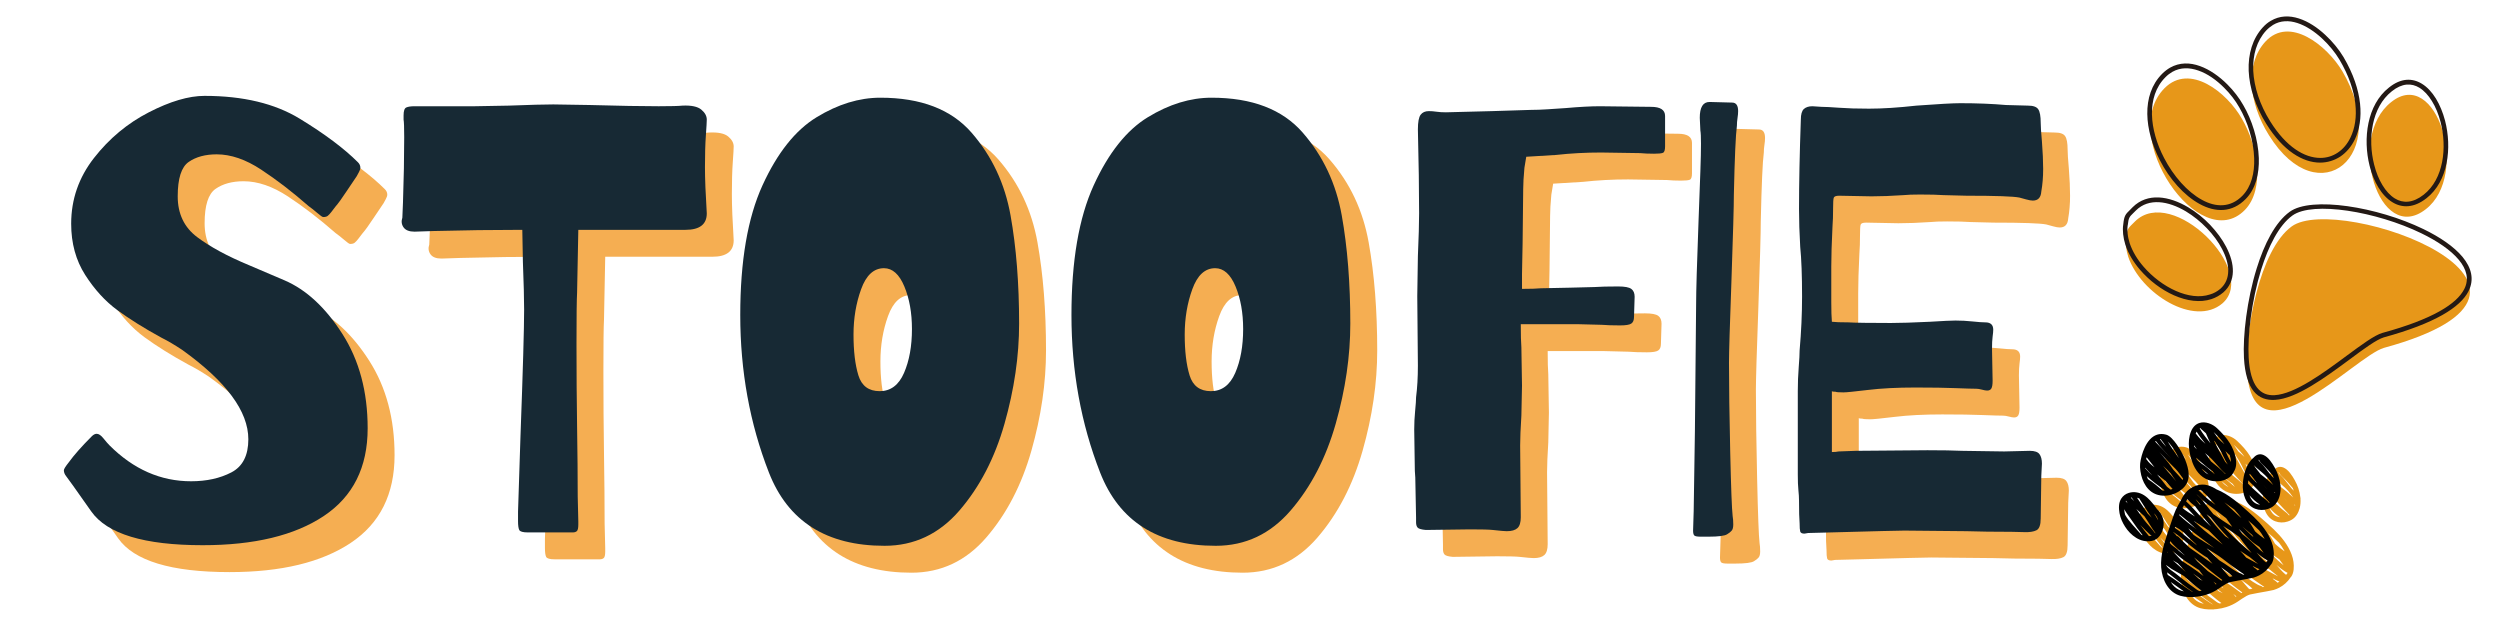 <svg version="1.0" preserveAspectRatio="xMidYMid meet" height="500" viewBox="0 0 1500 375" zoomAndPan="magnify" width="2000" xmlns:xlink="http://www.w3.org/1999/xlink" xmlns="http://www.w3.org/2000/svg"><defs><g></g><clipPath id="a0b5bc7c90"><path clip-rule="nonzero" d="M 1275 18 L 1482 18 L 1482 247 L 1275 247 Z M 1275 18"></path></clipPath><clipPath id="7193dbacc6"><path clip-rule="nonzero" d="M 1243.594 48.461 L 1497.488 -31.711 L 1574.047 210.738 L 1320.152 290.91 Z M 1243.594 48.461"></path></clipPath><clipPath id="8d03d92309"><path clip-rule="nonzero" d="M 1243.594 48.461 L 1497.488 -31.711 L 1574.047 210.738 L 1320.152 290.91 Z M 1243.594 48.461"></path></clipPath><clipPath id="10a8d51f15"><path clip-rule="nonzero" d="M 1273 9 L 1483 9 L 1483 240 L 1273 240 Z M 1273 9"></path></clipPath><clipPath id="f108eb7501"><path clip-rule="nonzero" d="M 1243.594 48.461 L 1497.488 -31.711 L 1574.047 210.738 L 1320.152 290.91 Z M 1243.594 48.461"></path></clipPath><clipPath id="ddaaf2e862"><path clip-rule="nonzero" d="M 1243.594 48.461 L 1497.488 -31.711 L 1574.047 210.738 L 1320.152 290.91 Z M 1243.594 48.461"></path></clipPath><clipPath id="8e7286871b"><path clip-rule="nonzero" d="M 1296 268 L 1326 268 L 1326 305 L 1296 305 Z M 1296 268"></path></clipPath><clipPath id="628e9fc3c9"><path clip-rule="nonzero" d="M 1271.695 279.508 L 1365.23 249.441 L 1395.984 345.121 L 1302.449 375.188 Z M 1271.695 279.508"></path></clipPath><clipPath id="8014ad680b"><path clip-rule="nonzero" d="M 1271.695 279.508 L 1365.23 249.441 L 1395.984 345.121 L 1302.449 375.188 Z M 1271.695 279.508"></path></clipPath><clipPath id="6e45fa29ca"><path clip-rule="nonzero" d="M 1325 261 L 1354 261 L 1354 297 L 1325 297 Z M 1325 261"></path></clipPath><clipPath id="bb77ab64af"><path clip-rule="nonzero" d="M 1271.695 279.508 L 1365.23 249.441 L 1395.984 345.121 L 1302.449 375.188 Z M 1271.695 279.508"></path></clipPath><clipPath id="c8e87db0a4"><path clip-rule="nonzero" d="M 1271.695 279.508 L 1365.23 249.441 L 1395.984 345.121 L 1302.449 375.188 Z M 1271.695 279.508"></path></clipPath><clipPath id="5f050f0117"><path clip-rule="nonzero" d="M 1357 280 L 1381 280 L 1381 314 L 1357 314 Z M 1357 280"></path></clipPath><clipPath id="2ec0ad32ad"><path clip-rule="nonzero" d="M 1271.695 279.508 L 1365.23 249.441 L 1395.984 345.121 L 1302.449 375.188 Z M 1271.695 279.508"></path></clipPath><clipPath id="4a73dc8d6e"><path clip-rule="nonzero" d="M 1271.695 279.508 L 1365.23 249.441 L 1395.984 345.121 L 1302.449 375.188 Z M 1271.695 279.508"></path></clipPath><clipPath id="38a6a063fa"><path clip-rule="nonzero" d="M 1308 298 L 1377 298 L 1377 366 L 1308 366 Z M 1308 298"></path></clipPath><clipPath id="eaea9bf0be"><path clip-rule="nonzero" d="M 1271.695 279.508 L 1365.23 249.441 L 1395.984 345.121 L 1302.449 375.188 Z M 1271.695 279.508"></path></clipPath><clipPath id="05539e5002"><path clip-rule="nonzero" d="M 1271.695 279.508 L 1365.23 249.441 L 1395.984 345.121 L 1302.449 375.188 Z M 1271.695 279.508"></path></clipPath><clipPath id="385ebb9385"><path clip-rule="nonzero" d="M 1283 302 L 1311 302 L 1311 333 L 1283 333 Z M 1283 302"></path></clipPath><clipPath id="a60cdea385"><path clip-rule="nonzero" d="M 1271.695 279.508 L 1365.23 249.441 L 1395.984 345.121 L 1302.449 375.188 Z M 1271.695 279.508"></path></clipPath><clipPath id="95e33be86e"><path clip-rule="nonzero" d="M 1271.695 279.508 L 1365.23 249.441 L 1395.984 345.121 L 1302.449 375.188 Z M 1271.695 279.508"></path></clipPath><clipPath id="2ab9e3dda2"><path clip-rule="nonzero" d="M 1284 260 L 1314 260 L 1314 298 L 1284 298 Z M 1284 260"></path></clipPath><clipPath id="89de007e26"><path clip-rule="nonzero" d="M 1259.695 271.891 L 1353.23 241.824 L 1383.984 337.504 L 1290.449 367.57 Z M 1259.695 271.891"></path></clipPath><clipPath id="42280e56ab"><path clip-rule="nonzero" d="M 1259.695 271.891 L 1353.23 241.824 L 1383.984 337.504 L 1290.449 367.57 Z M 1259.695 271.891"></path></clipPath><clipPath id="276672e728"><path clip-rule="nonzero" d="M 1259.695 271.891 L 1353.23 241.824 L 1383.984 337.504 L 1290.449 367.57 Z M 1259.695 271.891"></path></clipPath><clipPath id="02d6dd345b"><path clip-rule="nonzero" d="M 1313 253 L 1342 253 L 1342 289 L 1313 289 Z M 1313 253"></path></clipPath><clipPath id="7d9fbc8147"><path clip-rule="nonzero" d="M 1259.695 271.891 L 1353.23 241.824 L 1383.984 337.504 L 1290.449 367.57 Z M 1259.695 271.891"></path></clipPath><clipPath id="8b8a0a0bb6"><path clip-rule="nonzero" d="M 1259.695 271.891 L 1353.23 241.824 L 1383.984 337.504 L 1290.449 367.57 Z M 1259.695 271.891"></path></clipPath><clipPath id="5e03bb30eb"><path clip-rule="nonzero" d="M 1259.695 271.891 L 1353.23 241.824 L 1383.984 337.504 L 1290.449 367.57 Z M 1259.695 271.891"></path></clipPath><clipPath id="451b1d2d37"><path clip-rule="nonzero" d="M 1345 272 L 1369 272 L 1369 306 L 1345 306 Z M 1345 272"></path></clipPath><clipPath id="5253ee7464"><path clip-rule="nonzero" d="M 1259.695 271.891 L 1353.23 241.824 L 1383.984 337.504 L 1290.449 367.57 Z M 1259.695 271.891"></path></clipPath><clipPath id="c4b36f4c53"><path clip-rule="nonzero" d="M 1259.695 271.891 L 1353.23 241.824 L 1383.984 337.504 L 1290.449 367.57 Z M 1259.695 271.891"></path></clipPath><clipPath id="896f1a28b2"><path clip-rule="nonzero" d="M 1259.695 271.891 L 1353.23 241.824 L 1383.984 337.504 L 1290.449 367.57 Z M 1259.695 271.891"></path></clipPath><clipPath id="73a1d42eb8"><path clip-rule="nonzero" d="M 1296 290 L 1365 290 L 1365 359 L 1296 359 Z M 1296 290"></path></clipPath><clipPath id="19c76c91f4"><path clip-rule="nonzero" d="M 1259.695 271.891 L 1353.23 241.824 L 1383.984 337.504 L 1290.449 367.57 Z M 1259.695 271.891"></path></clipPath><clipPath id="1f559f8363"><path clip-rule="nonzero" d="M 1259.695 271.891 L 1353.23 241.824 L 1383.984 337.504 L 1290.449 367.57 Z M 1259.695 271.891"></path></clipPath><clipPath id="65b32a1fdd"><path clip-rule="nonzero" d="M 1259.695 271.891 L 1353.23 241.824 L 1383.984 337.504 L 1290.449 367.57 Z M 1259.695 271.891"></path></clipPath><clipPath id="d95723d427"><path clip-rule="nonzero" d="M 1271 295 L 1299 295 L 1299 325 L 1271 325 Z M 1271 295"></path></clipPath><clipPath id="d4bb9cf8a1"><path clip-rule="nonzero" d="M 1259.695 271.891 L 1353.23 241.824 L 1383.984 337.504 L 1290.449 367.57 Z M 1259.695 271.891"></path></clipPath><clipPath id="e44cfc427d"><path clip-rule="nonzero" d="M 1259.695 271.891 L 1353.23 241.824 L 1383.984 337.504 L 1290.449 367.57 Z M 1259.695 271.891"></path></clipPath><clipPath id="9d0961dccf"><path clip-rule="nonzero" d="M 1259.695 271.891 L 1353.23 241.824 L 1383.984 337.504 L 1290.449 367.57 Z M 1259.695 271.891"></path></clipPath></defs><g fill-opacity="1" fill="#f5ae52"><g transform="translate(40.944, 335.592)"><g><path d="M 96.797 7.672 C 61.734 7.672 39.453 0.914 29.953 -12.594 C 20.453 -26.113 15.461 -33.117 14.984 -33.609 C 14.004 -34.828 13.516 -36.047 13.516 -37.266 C 13.516 -37.992 14.488 -39.578 16.438 -42.016 C 19.602 -46.391 24.227 -51.625 30.312 -57.719 C 31.289 -58.688 32.266 -59.172 33.234 -59.172 C 34.453 -59.172 35.789 -58.258 37.25 -56.438 C 38.719 -54.613 39.938 -53.211 40.906 -52.234 C 55.281 -37.867 71.598 -30.688 89.859 -30.688 C 99.117 -30.688 107.156 -32.453 113.969 -35.984 C 120.789 -39.516 124.203 -46.148 124.203 -55.891 C 124.203 -72.691 110.93 -90.594 84.391 -109.594 C 80.004 -112.508 75.863 -114.941 71.969 -116.891 C 61.738 -122.492 52.969 -127.973 45.656 -133.328 C 38.352 -138.691 31.898 -145.754 26.297 -154.516 C 20.703 -163.285 17.906 -173.516 17.906 -185.203 C 17.906 -199.816 22.469 -212.969 31.594 -224.656 C 40.727 -236.344 51.688 -245.473 64.469 -252.047 C 77.258 -258.629 88.406 -261.922 97.906 -261.922 C 121.039 -261.922 140.094 -257.352 155.062 -248.219 C 170.039 -239.082 181.672 -230.375 189.953 -222.094 C 190.93 -221.125 191.422 -220.031 191.422 -218.812 C 191.422 -218.082 191.113 -217.164 190.5 -216.062 C 189.895 -214.969 189.469 -214.18 189.219 -213.703 C 188 -211.992 185.988 -209.008 183.188 -204.75 C 180.395 -200.488 178.145 -197.383 176.438 -195.438 C 175.707 -194.457 174.914 -193.422 174.062 -192.328 C 173.207 -191.234 172.473 -190.441 171.859 -189.953 C 171.254 -189.461 170.344 -189.219 169.125 -189.219 C 168.645 -189.219 167.488 -190.008 165.656 -191.594 C 163.832 -193.176 162.066 -194.578 160.359 -195.797 C 150.617 -204.316 141.117 -211.617 131.859 -217.703 C 122.609 -223.797 113.723 -226.844 105.203 -226.844 C 98.391 -226.844 92.789 -225.32 88.406 -222.281 C 84.02 -219.238 81.828 -212.359 81.828 -201.641 C 81.828 -191.172 85.723 -183.016 93.516 -177.172 C 101.305 -171.328 111.656 -165.723 124.562 -160.359 C 125.781 -159.879 132.906 -156.836 145.938 -151.234 C 158.969 -145.629 170.535 -134.91 180.641 -119.078 C 190.742 -103.254 195.797 -84.383 195.797 -62.469 C 195.797 -39.082 187.031 -21.547 169.5 -9.859 C 151.969 1.828 127.734 7.672 96.797 7.672 Z M 96.797 7.672"></path></g></g></g><g fill-opacity="1" fill="#f5ae52"><g transform="translate(251.354, 335.592)"><g><path d="M 81.469 0 C 78.539 0 76.832 -0.484 76.344 -1.453 C 75.852 -2.43 75.609 -4.195 75.609 -6.75 C 75.609 -9.312 75.609 -11.203 75.609 -12.422 L 77.078 -57.719 C 78.535 -97.164 79.266 -122.492 79.266 -133.703 C 79.266 -140.035 79.02 -149.531 78.531 -162.188 L 78.172 -181.547 C 60.641 -181.547 42.863 -181.305 24.844 -180.828 L 13.516 -180.453 C 10.348 -180.453 8.156 -181.305 6.938 -183.016 C 5.719 -184.723 5.473 -186.672 6.203 -188.859 L 6.578 -197.984 C 7.066 -212.109 7.312 -225.141 7.312 -237.078 C 7.312 -242.922 7.188 -246.453 6.938 -247.672 L 6.938 -250.234 C 6.938 -252.91 7.484 -254.488 8.578 -254.969 C 9.68 -255.457 11.328 -255.703 13.516 -255.703 L 49.688 -255.703 L 70.141 -256.078 C 82.797 -256.555 91.68 -256.797 96.797 -256.797 L 118.719 -256.438 C 136.25 -255.945 150.008 -255.703 160 -255.703 C 167.301 -255.703 172.051 -255.828 174.25 -256.078 C 179.602 -256.316 183.375 -255.52 185.562 -253.688 C 187.758 -251.863 188.859 -249.859 188.859 -247.672 C 188.859 -246.453 188.676 -243.285 188.312 -238.172 C 187.945 -233.055 187.766 -226.723 187.766 -219.172 C 187.766 -212.359 188.129 -203.109 188.859 -191.422 C 188.859 -184.836 184.598 -181.547 176.078 -181.547 L 111.781 -181.547 L 111.047 -143.922 C 110.805 -139.785 110.688 -129.438 110.688 -112.875 C 110.688 -95.832 110.805 -79.273 111.047 -63.203 C 111.297 -47.129 111.422 -33.242 111.422 -21.547 L 111.781 -6.578 L 111.781 -4.75 C 111.781 -2.562 111.473 -1.223 110.859 -0.734 C 110.254 -0.242 109.461 0 108.484 0 C 107.516 0 106.785 0 106.297 0 Z M 81.469 0"></path></g></g></g><g fill-opacity="1" fill="#f5ae52"><g transform="translate(444.595, 335.592)"><g><path d="M 102.281 8.031 C 67.457 8.031 44.32 -6.641 32.875 -35.984 C 21.426 -65.328 15.703 -96.801 15.703 -130.406 C 15.703 -162.801 20.145 -188.738 29.031 -208.219 C 37.926 -227.695 48.766 -241.332 61.547 -249.125 C 74.336 -256.926 87.062 -260.828 99.719 -260.828 C 124.07 -260.828 142.336 -253.82 154.516 -239.812 C 166.691 -225.812 174.484 -209.254 177.891 -190.141 C 181.305 -171.023 183.016 -149.41 183.016 -125.297 C 183.016 -105.816 180.094 -85.785 174.25 -65.203 C 168.406 -44.629 159.395 -27.281 147.219 -13.156 C 135.039 0.969 120.062 8.031 102.281 8.031 Z M 99.359 -84.75 C 105.93 -84.75 110.801 -88.398 113.969 -95.703 C 117.133 -103.016 118.719 -111.785 118.719 -122.016 C 118.719 -131.754 117.195 -140.273 114.156 -147.578 C 111.113 -154.879 107.035 -158.531 101.922 -158.531 C 95.828 -158.531 91.258 -154.328 88.219 -145.922 C 85.176 -137.523 83.656 -128.457 83.656 -118.719 C 83.656 -108.738 84.629 -100.582 86.578 -94.25 C 88.523 -87.914 92.785 -84.75 99.359 -84.75 Z M 99.359 -84.75"></path></g></g></g><g fill-opacity="1" fill="#f5ae52"><g transform="translate(643.315, 335.592)"><g><path d="M 102.281 8.031 C 67.457 8.031 44.32 -6.641 32.875 -35.984 C 21.426 -65.328 15.703 -96.801 15.703 -130.406 C 15.703 -162.801 20.145 -188.738 29.031 -208.219 C 37.926 -227.695 48.766 -241.332 61.547 -249.125 C 74.336 -256.926 87.062 -260.828 99.719 -260.828 C 124.07 -260.828 142.336 -253.82 154.516 -239.812 C 166.691 -225.812 174.484 -209.254 177.891 -190.141 C 181.305 -171.023 183.016 -149.41 183.016 -125.297 C 183.016 -105.816 180.094 -85.785 174.25 -65.203 C 168.406 -44.629 159.395 -27.281 147.219 -13.156 C 135.039 0.969 120.062 8.031 102.281 8.031 Z M 99.359 -84.75 C 105.93 -84.75 110.801 -88.398 113.969 -95.703 C 117.133 -103.016 118.719 -111.785 118.719 -122.016 C 118.719 -131.754 117.195 -140.273 114.156 -147.578 C 111.113 -154.879 107.035 -158.531 101.922 -158.531 C 95.828 -158.531 91.258 -154.328 88.219 -145.922 C 85.176 -137.523 83.656 -128.457 83.656 -118.719 C 83.656 -108.738 84.629 -100.582 86.578 -94.25 C 88.523 -87.914 92.785 -84.75 99.359 -84.75 Z M 99.359 -84.75"></path></g></g></g><g fill-opacity="1" fill="#f5ae52"><g transform="translate(842.035, 335.592)"><g><path d="M 78.172 -0.734 C 76.953 -0.734 74.148 -0.977 69.766 -1.469 C 67.578 -1.707 63.07 -1.828 56.25 -1.828 L 29.594 -1.469 C 26.914 -1.707 25.27 -2.191 24.656 -2.922 C 24.051 -3.648 23.75 -4.68 23.75 -6.016 C 23.75 -7.359 23.75 -8.273 23.75 -8.766 L 23.375 -28.125 C 23.375 -31.531 23.254 -34.453 23.016 -36.891 L 22.641 -61.734 C 22.641 -65.391 22.82 -69.102 23.188 -72.875 C 23.562 -76.645 23.75 -79.383 23.75 -81.094 C 24.477 -86.695 24.844 -93.031 24.844 -100.094 L 24.469 -141.734 L 24.844 -165.844 C 25.332 -177.039 25.578 -185.566 25.578 -191.422 C 25.578 -205.055 25.332 -221.859 24.844 -241.828 C 24.844 -246.211 25.391 -249.133 26.484 -250.594 C 27.578 -252.051 29.223 -252.781 31.422 -252.781 C 32.879 -252.781 34.398 -252.66 35.984 -252.422 C 37.566 -252.18 39.453 -252.062 41.641 -252.062 L 69.406 -252.781 L 92.781 -253.516 C 95.707 -253.516 98.992 -253.633 102.641 -253.875 C 106.297 -254.125 109.953 -254.367 113.609 -254.609 C 121.891 -255.336 128.707 -255.703 134.062 -255.703 L 164.75 -255.344 C 170.352 -255.344 173.156 -253.516 173.156 -249.859 L 173.156 -231.594 C 173.156 -229.406 172.727 -228.129 171.875 -227.766 C 171.02 -227.398 169.254 -227.219 166.578 -227.219 C 163.41 -227.219 160.609 -227.336 158.172 -227.578 L 134.797 -227.938 C 125.535 -227.938 116.523 -227.453 107.766 -226.484 L 89.859 -225.391 L 88.766 -218.812 C 88.273 -213.457 88.031 -209.195 88.031 -206.031 L 87.672 -173.516 L 87.312 -154.891 L 87.312 -146.125 C 92.426 -146.125 96.195 -146.242 98.625 -146.484 L 116.172 -146.844 L 130.781 -147.219 C 134.188 -147.457 138.93 -147.578 145.016 -147.578 C 148.922 -147.578 151.539 -147.086 152.875 -146.109 C 154.219 -145.141 154.891 -143.562 154.891 -141.375 L 154.516 -129.312 C 154.516 -127.363 153.969 -126.023 152.875 -125.297 C 151.781 -124.566 149.531 -124.203 146.125 -124.203 C 141.738 -124.203 138.082 -124.32 135.156 -124.562 L 120.547 -124.938 L 86.578 -124.938 C 86.578 -118.602 86.695 -113.973 86.938 -111.047 L 87.312 -88.031 L 86.938 -70.141 C 86.445 -62.348 86.203 -56.379 86.203 -52.234 L 86.578 -9.125 C 86.578 -5.969 85.906 -3.781 84.562 -2.562 C 83.227 -1.344 81.098 -0.734 78.172 -0.734 Z M 78.172 -0.734"></path></g></g></g><g fill-opacity="1" fill="#f5ae52"><g transform="translate(1015.915, 335.592)"><g><path d="M 25.203 2.562 C 24.234 2.562 22.711 2.562 20.641 2.562 C 18.566 2.562 17.285 2.316 16.797 1.828 C 16.316 1.336 16.078 0.363 16.078 -1.094 L 16.438 -12.781 L 17.172 -60.641 L 17.906 -137.359 C 17.906 -144.66 18.391 -161.219 19.359 -187.031 C 19.598 -193.125 19.961 -203.047 20.453 -216.797 C 20.941 -230.555 20.941 -238.656 20.453 -241.094 L 20.094 -248.766 C 20.094 -255.098 22.039 -258.266 25.938 -258.266 L 39.453 -257.906 C 41.891 -257.906 43.109 -256.195 43.109 -252.781 C 43.109 -251.562 42.984 -250.16 42.734 -248.578 C 42.492 -246.992 42.375 -245.473 42.375 -244.016 C 41.645 -238.66 41.035 -224.898 40.547 -202.734 C 40.547 -195.922 40.062 -178.633 39.094 -150.875 C 38.113 -124.082 37.625 -107.766 37.625 -101.922 C 37.625 -87.797 37.867 -69.957 38.359 -48.406 C 38.848 -26.852 39.332 -14.004 39.812 -9.859 C 40.062 -8.398 40.188 -6.695 40.188 -4.75 C 40.188 -3.039 39.879 -1.82 39.266 -1.094 C 38.66 -0.363 37.75 0.363 36.531 1.094 C 35.07 2.07 31.297 2.562 25.203 2.562 Z M 25.203 2.562"></path></g></g></g><g fill-opacity="1" fill="#f5ae52"><g transform="translate(1071.805, 335.592)"><g><path d="M 27.031 0.734 C 25.57 0.734 24.719 0.305 24.469 -0.547 C 24.227 -1.398 24.109 -3.047 24.109 -5.484 C 23.867 -8.16 23.75 -12.664 23.75 -19 C 23.75 -20.945 23.625 -23.078 23.375 -25.391 C 23.133 -27.703 23.016 -30.805 23.016 -34.703 L 23.016 -84.75 C 23.016 -89.625 23.195 -94.375 23.562 -99 C 23.926 -103.625 24.109 -107.031 24.109 -109.219 C 25.086 -120.426 25.578 -131.145 25.578 -141.375 C 25.578 -154.031 25.207 -164.016 24.469 -171.328 C 23.988 -179.609 23.75 -187.156 23.75 -193.969 C 23.75 -209.312 24.113 -227.211 24.844 -247.672 C 24.844 -250.836 25.453 -252.969 26.672 -254.062 C 27.891 -255.156 29.594 -255.703 31.781 -255.703 L 37.266 -255.344 C 39.453 -255.344 42.977 -255.16 47.844 -254.797 C 52.719 -254.43 58.688 -254.25 65.75 -254.25 C 73.789 -254.25 83.289 -254.859 94.25 -256.078 C 107.395 -257.047 116.16 -257.531 120.547 -257.531 C 130.535 -257.531 139.664 -257.164 147.938 -256.438 L 161.094 -256.078 C 164.258 -256.078 166.328 -255.344 167.297 -253.875 C 168.273 -252.414 168.766 -249.738 168.766 -245.844 C 168.766 -243.656 169.008 -239.879 169.5 -234.516 C 169.988 -228.18 170.234 -222.703 170.234 -218.078 C 170.234 -213.211 169.863 -208.707 169.125 -204.562 C 168.883 -200.914 167.18 -199.094 164.016 -199.094 C 163.047 -199.094 161.707 -199.332 160 -199.812 C 158.289 -200.301 156.953 -200.664 155.984 -200.906 C 152.328 -201.645 141.734 -202.016 124.203 -202.016 L 110.312 -202.375 C 107.156 -202.613 102.531 -202.734 96.438 -202.734 C 92.051 -202.734 88.766 -202.613 86.578 -202.375 C 79.266 -201.883 72.812 -201.641 67.219 -201.641 L 47.859 -202.016 C 45.91 -202.016 44.812 -201.586 44.562 -200.734 C 44.32 -199.879 44.203 -197.867 44.203 -194.703 C 44.203 -190.316 44.078 -186.539 43.828 -183.375 C 43.348 -173.633 43.109 -165.723 43.109 -159.641 L 43.109 -138.078 C 43.109 -132.961 43.227 -129.066 43.469 -126.391 C 45.414 -126.148 48.703 -126.031 53.328 -126.031 C 57.473 -125.781 66 -125.656 78.906 -125.656 C 84.258 -125.656 92.051 -125.898 102.281 -126.391 C 110.07 -126.879 115.188 -127.125 117.625 -127.125 C 121.031 -127.125 124.438 -126.941 127.844 -126.578 C 131.258 -126.211 133.82 -126.031 135.531 -126.031 C 138.695 -126.031 140.281 -124.566 140.281 -121.641 C 140.281 -120.672 140.156 -119.27 139.906 -117.438 C 139.664 -115.613 139.547 -113.238 139.547 -110.312 L 139.906 -90.953 C 139.906 -88.766 139.66 -87.242 139.172 -86.391 C 138.691 -85.535 137.844 -85.109 136.625 -85.109 C 135.895 -85.109 134.859 -85.289 133.516 -85.656 C 132.172 -86.02 131.016 -86.203 130.047 -86.203 C 127.859 -86.203 123.781 -86.32 117.812 -86.562 C 111.844 -86.812 103.742 -86.938 93.516 -86.938 C 82.555 -86.938 73.055 -86.445 65.016 -85.469 C 56.984 -84.5 52.113 -84.016 50.406 -84.016 C 47.727 -84.016 46.145 -84.141 45.656 -84.391 C 44.438 -84.391 43.707 -84.508 43.469 -84.75 L 43.469 -48.219 C 45.176 -48.219 46.516 -48.336 47.484 -48.578 L 57.719 -48.953 L 100.828 -49.312 C 109.586 -49.312 116.523 -49.191 121.641 -48.953 L 146.844 -48.578 L 162.188 -48.953 C 165.113 -48.953 167.062 -48.281 168.031 -46.938 C 169.008 -45.602 169.5 -43.719 169.5 -41.281 L 169.125 -33.969 L 168.766 -8.406 C 168.766 -4.508 167.91 -2.133 166.203 -1.281 C 164.504 -0.426 162.07 -0.055 158.906 -0.172 C 155.738 -0.297 153.18 -0.359 151.234 -0.359 C 140.766 -0.359 131.754 -0.484 124.203 -0.734 L 86.938 -1.094 C 84.02 -1.094 69.41 -0.727 43.109 0 L 29.219 0.359 Z M 27.031 0.734"></path></g></g></g><g fill-opacity="1" fill="#172934"><g transform="translate(24.8, 319.448)"><g><path d="M 96.797 7.672 C 61.734 7.672 39.453 0.914 29.953 -12.594 C 20.453 -26.113 15.461 -33.117 14.984 -33.609 C 14.004 -34.828 13.516 -36.047 13.516 -37.266 C 13.516 -37.992 14.488 -39.578 16.438 -42.016 C 19.602 -46.391 24.227 -51.625 30.312 -57.719 C 31.289 -58.688 32.266 -59.172 33.234 -59.172 C 34.453 -59.172 35.789 -58.258 37.25 -56.438 C 38.719 -54.613 39.938 -53.211 40.906 -52.234 C 55.281 -37.867 71.598 -30.688 89.859 -30.688 C 99.117 -30.688 107.156 -32.453 113.969 -35.984 C 120.789 -39.516 124.203 -46.148 124.203 -55.891 C 124.203 -72.691 110.93 -90.594 84.391 -109.594 C 80.004 -112.508 75.863 -114.941 71.969 -116.891 C 61.738 -122.492 52.969 -127.973 45.656 -133.328 C 38.352 -138.691 31.898 -145.754 26.297 -154.516 C 20.703 -163.285 17.906 -173.516 17.906 -185.203 C 17.906 -199.816 22.469 -212.969 31.594 -224.656 C 40.727 -236.344 51.688 -245.473 64.469 -252.047 C 77.258 -258.629 88.406 -261.922 97.906 -261.922 C 121.039 -261.922 140.094 -257.352 155.062 -248.219 C 170.039 -239.082 181.672 -230.375 189.953 -222.094 C 190.93 -221.125 191.422 -220.031 191.422 -218.812 C 191.422 -218.082 191.113 -217.164 190.5 -216.062 C 189.895 -214.969 189.469 -214.18 189.219 -213.703 C 188 -211.992 185.988 -209.008 183.188 -204.75 C 180.395 -200.488 178.145 -197.383 176.438 -195.438 C 175.707 -194.457 174.914 -193.422 174.062 -192.328 C 173.207 -191.234 172.473 -190.441 171.859 -189.953 C 171.254 -189.461 170.344 -189.219 169.125 -189.219 C 168.645 -189.219 167.488 -190.008 165.656 -191.594 C 163.832 -193.176 162.066 -194.578 160.359 -195.797 C 150.617 -204.316 141.117 -211.617 131.859 -217.703 C 122.609 -223.797 113.723 -226.844 105.203 -226.844 C 98.391 -226.844 92.789 -225.32 88.406 -222.281 C 84.02 -219.238 81.828 -212.359 81.828 -201.641 C 81.828 -191.172 85.723 -183.016 93.516 -177.172 C 101.305 -171.328 111.656 -165.723 124.562 -160.359 C 125.781 -159.879 132.906 -156.836 145.938 -151.234 C 158.969 -145.629 170.535 -134.91 180.641 -119.078 C 190.742 -103.254 195.797 -84.383 195.797 -62.469 C 195.797 -39.082 187.031 -21.547 169.5 -9.859 C 151.969 1.828 127.734 7.672 96.797 7.672 Z M 96.797 7.672"></path></g></g></g><g fill-opacity="1" fill="#172934"><g transform="translate(235.21, 319.448)"><g><path d="M 81.469 0 C 78.539 0 76.832 -0.484 76.344 -1.453 C 75.852 -2.43 75.609 -4.195 75.609 -6.75 C 75.609 -9.312 75.609 -11.203 75.609 -12.422 L 77.078 -57.719 C 78.535 -97.164 79.266 -122.492 79.266 -133.703 C 79.266 -140.035 79.02 -149.531 78.531 -162.188 L 78.172 -181.547 C 60.641 -181.547 42.863 -181.305 24.844 -180.828 L 13.516 -180.453 C 10.348 -180.453 8.156 -181.305 6.938 -183.016 C 5.719 -184.723 5.473 -186.672 6.203 -188.859 L 6.578 -197.984 C 7.066 -212.109 7.312 -225.141 7.312 -237.078 C 7.312 -242.922 7.188 -246.453 6.938 -247.672 L 6.938 -250.234 C 6.938 -252.91 7.484 -254.488 8.578 -254.969 C 9.68 -255.457 11.328 -255.703 13.516 -255.703 L 49.688 -255.703 L 70.141 -256.078 C 82.797 -256.555 91.68 -256.797 96.797 -256.797 L 118.719 -256.438 C 136.25 -255.945 150.008 -255.703 160 -255.703 C 167.301 -255.703 172.051 -255.828 174.25 -256.078 C 179.602 -256.316 183.375 -255.52 185.562 -253.688 C 187.758 -251.863 188.859 -249.859 188.859 -247.672 C 188.859 -246.453 188.676 -243.285 188.312 -238.172 C 187.945 -233.055 187.766 -226.723 187.766 -219.172 C 187.766 -212.359 188.129 -203.109 188.859 -191.422 C 188.859 -184.836 184.598 -181.547 176.078 -181.547 L 111.781 -181.547 L 111.047 -143.922 C 110.805 -139.785 110.688 -129.438 110.688 -112.875 C 110.688 -95.832 110.805 -79.273 111.047 -63.203 C 111.297 -47.129 111.422 -33.242 111.422 -21.547 L 111.781 -6.578 L 111.781 -4.75 C 111.781 -2.562 111.473 -1.223 110.859 -0.734 C 110.254 -0.242 109.461 0 108.484 0 C 107.516 0 106.785 0 106.297 0 Z M 81.469 0"></path></g></g></g><g fill-opacity="1" fill="#172934"><g transform="translate(428.451, 319.448)"><g><path d="M 102.281 8.031 C 67.457 8.031 44.32 -6.641 32.875 -35.984 C 21.426 -65.328 15.703 -96.801 15.703 -130.406 C 15.703 -162.801 20.145 -188.738 29.031 -208.219 C 37.926 -227.695 48.766 -241.332 61.547 -249.125 C 74.336 -256.926 87.062 -260.828 99.719 -260.828 C 124.07 -260.828 142.336 -253.82 154.516 -239.812 C 166.691 -225.812 174.484 -209.254 177.891 -190.141 C 181.305 -171.023 183.016 -149.41 183.016 -125.297 C 183.016 -105.816 180.094 -85.785 174.25 -65.203 C 168.406 -44.629 159.395 -27.281 147.219 -13.156 C 135.039 0.969 120.062 8.031 102.281 8.031 Z M 99.359 -84.75 C 105.93 -84.75 110.801 -88.398 113.969 -95.703 C 117.133 -103.016 118.719 -111.785 118.719 -122.016 C 118.719 -131.754 117.195 -140.273 114.156 -147.578 C 111.113 -154.879 107.035 -158.531 101.922 -158.531 C 95.828 -158.531 91.258 -154.328 88.219 -145.922 C 85.176 -137.523 83.656 -128.457 83.656 -118.719 C 83.656 -108.738 84.629 -100.582 86.578 -94.25 C 88.523 -87.914 92.785 -84.75 99.359 -84.75 Z M 99.359 -84.75"></path></g></g></g><g fill-opacity="1" fill="#172934"><g transform="translate(627.171, 319.448)"><g><path d="M 102.281 8.031 C 67.457 8.031 44.32 -6.641 32.875 -35.984 C 21.426 -65.328 15.703 -96.801 15.703 -130.406 C 15.703 -162.801 20.145 -188.738 29.031 -208.219 C 37.926 -227.695 48.766 -241.332 61.547 -249.125 C 74.336 -256.926 87.062 -260.828 99.719 -260.828 C 124.07 -260.828 142.336 -253.82 154.516 -239.812 C 166.691 -225.812 174.484 -209.254 177.891 -190.141 C 181.305 -171.023 183.016 -149.41 183.016 -125.297 C 183.016 -105.816 180.094 -85.785 174.25 -65.203 C 168.406 -44.629 159.395 -27.281 147.219 -13.156 C 135.039 0.969 120.062 8.031 102.281 8.031 Z M 99.359 -84.75 C 105.93 -84.75 110.801 -88.398 113.969 -95.703 C 117.133 -103.016 118.719 -111.785 118.719 -122.016 C 118.719 -131.754 117.195 -140.273 114.156 -147.578 C 111.113 -154.879 107.035 -158.531 101.922 -158.531 C 95.828 -158.531 91.258 -154.328 88.219 -145.922 C 85.176 -137.523 83.656 -128.457 83.656 -118.719 C 83.656 -108.738 84.629 -100.582 86.578 -94.25 C 88.523 -87.914 92.785 -84.75 99.359 -84.75 Z M 99.359 -84.75"></path></g></g></g><g fill-opacity="1" fill="#172934"><g transform="translate(825.891, 319.448)"><g><path d="M 78.172 -0.734 C 76.953 -0.734 74.148 -0.977 69.766 -1.469 C 67.578 -1.707 63.07 -1.828 56.25 -1.828 L 29.594 -1.469 C 26.914 -1.707 25.27 -2.191 24.656 -2.922 C 24.051 -3.648 23.75 -4.68 23.75 -6.016 C 23.75 -7.359 23.75 -8.273 23.75 -8.766 L 23.375 -28.125 C 23.375 -31.531 23.254 -34.453 23.016 -36.891 L 22.641 -61.734 C 22.641 -65.391 22.82 -69.102 23.188 -72.875 C 23.562 -76.645 23.75 -79.383 23.75 -81.094 C 24.477 -86.695 24.844 -93.031 24.844 -100.094 L 24.469 -141.734 L 24.844 -165.844 C 25.332 -177.039 25.578 -185.566 25.578 -191.422 C 25.578 -205.055 25.332 -221.859 24.844 -241.828 C 24.844 -246.211 25.391 -249.133 26.484 -250.594 C 27.578 -252.051 29.223 -252.781 31.422 -252.781 C 32.879 -252.781 34.398 -252.66 35.984 -252.422 C 37.566 -252.18 39.453 -252.062 41.641 -252.062 L 69.406 -252.781 L 92.781 -253.516 C 95.707 -253.516 98.992 -253.633 102.641 -253.875 C 106.297 -254.125 109.953 -254.367 113.609 -254.609 C 121.891 -255.336 128.707 -255.703 134.062 -255.703 L 164.75 -255.344 C 170.352 -255.344 173.156 -253.516 173.156 -249.859 L 173.156 -231.594 C 173.156 -229.406 172.727 -228.129 171.875 -227.766 C 171.02 -227.398 169.254 -227.219 166.578 -227.219 C 163.41 -227.219 160.609 -227.336 158.172 -227.578 L 134.797 -227.938 C 125.535 -227.938 116.523 -227.453 107.766 -226.484 L 89.859 -225.391 L 88.766 -218.812 C 88.273 -213.457 88.031 -209.195 88.031 -206.031 L 87.672 -173.516 L 87.312 -154.891 L 87.312 -146.125 C 92.426 -146.125 96.195 -146.242 98.625 -146.484 L 116.172 -146.844 L 130.781 -147.219 C 134.188 -147.457 138.93 -147.578 145.016 -147.578 C 148.922 -147.578 151.539 -147.086 152.875 -146.109 C 154.219 -145.141 154.891 -143.562 154.891 -141.375 L 154.516 -129.312 C 154.516 -127.363 153.969 -126.023 152.875 -125.297 C 151.781 -124.566 149.531 -124.203 146.125 -124.203 C 141.738 -124.203 138.082 -124.32 135.156 -124.562 L 120.547 -124.938 L 86.578 -124.938 C 86.578 -118.602 86.695 -113.973 86.938 -111.047 L 87.312 -88.031 L 86.938 -70.141 C 86.445 -62.348 86.203 -56.379 86.203 -52.234 L 86.578 -9.125 C 86.578 -5.969 85.906 -3.781 84.562 -2.562 C 83.227 -1.344 81.098 -0.734 78.172 -0.734 Z M 78.172 -0.734"></path></g></g></g><g fill-opacity="1" fill="#172934"><g transform="translate(999.771, 319.448)"><g><path d="M 25.203 2.562 C 24.234 2.562 22.711 2.562 20.641 2.562 C 18.566 2.562 17.285 2.316 16.797 1.828 C 16.316 1.336 16.078 0.363 16.078 -1.094 L 16.438 -12.781 L 17.172 -60.641 L 17.906 -137.359 C 17.906 -144.66 18.391 -161.219 19.359 -187.031 C 19.598 -193.125 19.961 -203.047 20.453 -216.797 C 20.941 -230.555 20.941 -238.656 20.453 -241.094 L 20.094 -248.766 C 20.094 -255.098 22.039 -258.266 25.938 -258.266 L 39.453 -257.906 C 41.891 -257.906 43.109 -256.195 43.109 -252.781 C 43.109 -251.562 42.984 -250.16 42.734 -248.578 C 42.492 -246.992 42.375 -245.473 42.375 -244.016 C 41.645 -238.66 41.035 -224.898 40.547 -202.734 C 40.547 -195.922 40.062 -178.633 39.094 -150.875 C 38.113 -124.082 37.625 -107.766 37.625 -101.922 C 37.625 -87.797 37.867 -69.957 38.359 -48.406 C 38.848 -26.852 39.332 -14.004 39.812 -9.859 C 40.062 -8.398 40.188 -6.695 40.188 -4.75 C 40.188 -3.039 39.879 -1.82 39.266 -1.094 C 38.66 -0.363 37.75 0.363 36.531 1.094 C 35.07 2.07 31.297 2.562 25.203 2.562 Z M 25.203 2.562"></path></g></g></g><g fill-opacity="1" fill="#172934"><g transform="translate(1055.661, 319.448)"><g><path d="M 27.031 0.734 C 25.57 0.734 24.719 0.305 24.469 -0.547 C 24.227 -1.398 24.109 -3.047 24.109 -5.484 C 23.867 -8.16 23.75 -12.664 23.75 -19 C 23.75 -20.945 23.625 -23.078 23.375 -25.391 C 23.133 -27.703 23.016 -30.805 23.016 -34.703 L 23.016 -84.75 C 23.016 -89.625 23.195 -94.375 23.562 -99 C 23.926 -103.625 24.109 -107.031 24.109 -109.219 C 25.086 -120.426 25.578 -131.145 25.578 -141.375 C 25.578 -154.031 25.207 -164.016 24.469 -171.328 C 23.988 -179.609 23.75 -187.156 23.75 -193.969 C 23.75 -209.312 24.113 -227.211 24.844 -247.672 C 24.844 -250.836 25.453 -252.969 26.672 -254.062 C 27.891 -255.156 29.594 -255.703 31.781 -255.703 L 37.266 -255.344 C 39.453 -255.344 42.977 -255.16 47.844 -254.797 C 52.719 -254.43 58.688 -254.25 65.75 -254.25 C 73.789 -254.25 83.289 -254.859 94.25 -256.078 C 107.395 -257.047 116.16 -257.531 120.547 -257.531 C 130.535 -257.531 139.664 -257.164 147.938 -256.438 L 161.094 -256.078 C 164.258 -256.078 166.328 -255.344 167.297 -253.875 C 168.273 -252.414 168.766 -249.738 168.766 -245.844 C 168.766 -243.656 169.008 -239.879 169.5 -234.516 C 169.988 -228.18 170.234 -222.703 170.234 -218.078 C 170.234 -213.211 169.863 -208.707 169.125 -204.562 C 168.883 -200.914 167.18 -199.094 164.016 -199.094 C 163.047 -199.094 161.707 -199.332 160 -199.812 C 158.289 -200.301 156.953 -200.664 155.984 -200.906 C 152.328 -201.645 141.734 -202.016 124.203 -202.016 L 110.312 -202.375 C 107.156 -202.613 102.531 -202.734 96.438 -202.734 C 92.051 -202.734 88.766 -202.613 86.578 -202.375 C 79.266 -201.883 72.812 -201.641 67.219 -201.641 L 47.859 -202.016 C 45.91 -202.016 44.812 -201.586 44.562 -200.734 C 44.32 -199.879 44.203 -197.867 44.203 -194.703 C 44.203 -190.316 44.078 -186.539 43.828 -183.375 C 43.348 -173.633 43.109 -165.723 43.109 -159.641 L 43.109 -138.078 C 43.109 -132.961 43.227 -129.066 43.469 -126.391 C 45.414 -126.148 48.703 -126.031 53.328 -126.031 C 57.473 -125.781 66 -125.656 78.906 -125.656 C 84.258 -125.656 92.051 -125.898 102.281 -126.391 C 110.07 -126.879 115.188 -127.125 117.625 -127.125 C 121.031 -127.125 124.438 -126.941 127.844 -126.578 C 131.258 -126.211 133.82 -126.031 135.531 -126.031 C 138.695 -126.031 140.281 -124.566 140.281 -121.641 C 140.281 -120.672 140.156 -119.27 139.906 -117.438 C 139.664 -115.613 139.547 -113.238 139.547 -110.312 L 139.906 -90.953 C 139.906 -88.766 139.66 -87.242 139.172 -86.391 C 138.691 -85.535 137.844 -85.109 136.625 -85.109 C 135.895 -85.109 134.859 -85.289 133.516 -85.656 C 132.172 -86.02 131.016 -86.203 130.047 -86.203 C 127.859 -86.203 123.781 -86.32 117.812 -86.562 C 111.844 -86.812 103.742 -86.938 93.516 -86.938 C 82.555 -86.938 73.055 -86.445 65.016 -85.469 C 56.984 -84.5 52.113 -84.016 50.406 -84.016 C 47.727 -84.016 46.145 -84.141 45.656 -84.391 C 44.438 -84.391 43.707 -84.508 43.469 -84.75 L 43.469 -48.219 C 45.176 -48.219 46.516 -48.336 47.484 -48.578 L 57.719 -48.953 L 100.828 -49.312 C 109.586 -49.312 116.523 -49.191 121.641 -48.953 L 146.844 -48.578 L 162.188 -48.953 C 165.113 -48.953 167.062 -48.281 168.031 -46.938 C 169.008 -45.602 169.5 -43.719 169.5 -41.281 L 169.125 -33.969 L 168.766 -8.406 C 168.766 -4.508 167.91 -2.133 166.203 -1.281 C 164.504 -0.426 162.07 -0.055 158.906 -0.172 C 155.738 -0.297 153.18 -0.359 151.234 -0.359 C 140.766 -0.359 131.754 -0.484 124.203 -0.734 L 86.938 -1.094 C 84.02 -1.094 69.41 -0.727 43.109 0 L 29.219 0.359 Z M 27.031 0.734"></path></g></g></g><g clip-path="url(#a0b5bc7c90)"><g clip-path="url(#7193dbacc6)"><g clip-path="url(#8d03d92309)"><path fill-rule="evenodd" fill-opacity="1" d="M 1434.73 61.25 C 1407.625 82.516 1427.359 147.551 1455.461 125.539 C 1482.281 104.73 1461.715 39.594 1434.73 61.25 Z M 1361.418 81.207 C 1391.277 129.109 1435.277 93.305 1405.352 42.66 C 1396.137 27.277 1373.688 9.258 1359.203 25.004 C 1347.316 37.902 1348.652 60.992 1361.418 81.207 Z M 1346.895 126 C 1359.223 113.328 1354.582 87.355 1345.137 71.246 C 1336.133 55.367 1313.867 37.723 1298.758 52.867 C 1270.316 81.371 1319.781 153.652 1346.895 126 Z M 1375.047 135.832 C 1355.625 149.945 1346.879 199.234 1348.215 222.324 C 1351.633 280.969 1412.812 213.832 1430.293 208.742 C 1562.234 172.668 1403.215 115.398 1375.047 135.832 Z M 1333.512 181.973 C 1355.309 162.75 1303.449 110.684 1280.992 132.875 C 1277.098 136.867 1276.266 136.762 1275.691 142.527 C 1275.156 145.891 1275.684 150.082 1276.934 154.043 C 1284.305 176.023 1316.602 196.457 1333.512 181.973 Z M 1333.512 181.973" fill="#e79719"></path></g></g></g><g clip-path="url(#10a8d51f15)"><g clip-path="url(#f108eb7501)"><g clip-path="url(#ddaaf2e862)"><path fill-rule="nonzero" fill-opacity="1" d="M 1435.129 54.738 C 1422.887 64.375 1420.566 83.461 1424.488 98.797 C 1425.621 103.352 1427.328 107.598 1429.477 111.094 C 1431.551 114.551 1434.078 117.312 1436.902 119.062 C 1441.781 122.062 1447.688 121.918 1454.137 116.875 C 1466.262 107.457 1468.305 88.461 1464.328 73.141 C 1463.105 68.496 1461.395 64.246 1459.156 60.656 C 1457.012 57.16 1454.48 54.398 1451.656 52.652 C 1446.871 49.742 1441.262 49.855 1435.129 54.738 Z M 1421.758 99.477 C 1417.684 83.27 1420.152 62.906 1433.387 52.527 C 1440.531 46.773 1447.328 46.715 1453.102 50.23 C 1456.367 52.207 1459.188 55.309 1461.57 59.16 C 1463.879 62.973 1465.734 67.48 1467.023 72.352 C 1471.23 88.582 1468.965 108.816 1455.844 118.973 C 1448.309 124.852 1441.273 124.926 1435.406 121.316 C 1432.215 119.375 1429.34 116.293 1427.012 112.426 C 1424.754 108.781 1422.977 104.309 1421.758 99.477 Z M 1362.16 72.871 C 1371.73 88.203 1382.68 94.688 1392.027 94.746 C 1395.969 94.789 1399.598 93.645 1402.684 91.562 C 1405.828 89.465 1408.469 86.359 1410.309 82.465 C 1415.551 71.664 1414.969 54.844 1403.664 35.766 C 1401.086 31.484 1397.453 26.984 1393.203 23.047 C 1388.695 18.883 1383.566 15.469 1378.375 13.793 C 1373.383 12.18 1368.309 12.246 1363.824 14.953 C 1362.438 15.82 1361.016 16.945 1359.676 18.348 C 1354.062 24.48 1351.539 33.012 1351.945 42.457 C 1352.438 52.184 1355.879 62.883 1362.16 72.871 Z M 1392 97.578 C 1381.801 97.543 1369.93 90.672 1359.805 74.352 C 1353.25 63.898 1349.672 52.75 1349.203 42.523 C 1348.809 32.336 1351.547 23.125 1357.711 16.391 C 1359.215 14.75 1360.773 13.461 1362.492 12.488 C 1367.762 9.348 1373.613 9.219 1379.359 11.09 C 1384.961 12.883 1390.473 16.543 1395.18 20.949 C 1399.594 25.016 1403.426 29.762 1406.148 34.305 C 1417.938 54.336 1418.453 72.098 1412.898 83.672 C 1410.773 88.027 1407.812 91.477 1404.277 93.883 C 1400.668 96.254 1396.48 97.574 1392 97.578 Z M 1345.477 117.422 C 1350.805 111.938 1352.82 103.75 1352.5 94.949 C 1352.148 84.316 1348.555 72.93 1343.508 64.336 C 1341.273 60.375 1338.137 56.27 1334.473 52.641 C 1329.898 48.07 1324.574 44.227 1319.066 42.344 C 1313.746 40.461 1308.309 40.34 1303.414 43.113 C 1302.012 43.922 1300.57 44.992 1299.27 46.324 C 1287.457 58.094 1289.785 78.105 1298.41 94.719 C 1301.246 100.207 1304.758 105.297 1308.648 109.656 C 1312.523 113.957 1316.781 117.523 1321.148 119.887 C 1329.48 124.5 1338.328 124.715 1345.477 117.422 Z M 1355.297 94.863 C 1355.59 104.348 1353.391 113.328 1347.445 119.379 C 1339.277 127.73 1329.227 127.586 1319.723 122.363 C 1315.113 119.828 1310.566 116.109 1306.488 111.566 C 1302.434 107.074 1298.777 101.723 1295.887 96.066 C 1286.82 78.43 1284.457 57.141 1297.324 44.238 C 1298.863 42.707 1300.457 41.527 1302.062 40.59 C 1307.742 37.387 1313.961 37.449 1320 39.656 C 1325.891 41.785 1331.582 45.816 1336.43 50.672 C 1340.277 54.492 1343.539 58.801 1345.898 62.965 C 1351.164 71.863 1354.918 83.75 1355.297 94.863 Z M 1375.445 129.32 C 1367.297 135.211 1361.062 147.734 1356.676 161.828 C 1350.938 180.398 1348.453 201.684 1349.207 214.582 C 1350.191 231.887 1356.359 237.613 1364.789 237.102 C 1376.91 236.402 1393.992 223.828 1407.969 213.461 C 1416.883 206.902 1424.582 201.156 1429.477 199.734 C 1459.371 191.582 1474.031 182.41 1478.562 173.43 C 1481.602 167.496 1479.957 161.512 1475.305 155.918 C 1470.438 150.031 1462.34 144.605 1452.77 139.957 C 1425.949 126.941 1387.691 120.484 1375.445 129.32 Z M 1354.023 161.008 C 1358.551 146.383 1365.125 133.379 1373.816 127.074 C 1386.793 117.637 1426.457 124.078 1453.996 137.422 C 1463.914 142.207 1472.359 147.949 1477.5 154.121 C 1482.859 160.594 1484.707 167.621 1481.117 174.711 C 1476.242 184.352 1461 194.012 1430.266 202.43 C 1425.895 203.75 1418.363 209.258 1409.672 215.746 C 1395.34 226.348 1377.918 239.215 1364.949 239.934 C 1354.812 240.496 1347.473 234.16 1346.375 214.738 C 1345.656 201.586 1348.133 179.871 1354.023 161.008 Z M 1332.184 173.305 C 1338.719 167.559 1337.977 158.402 1333.23 149.402 C 1331.004 145.074 1327.797 140.746 1324.062 136.891 C 1320.312 132.98 1316.035 129.543 1311.559 126.844 C 1300.98 120.547 1289.328 118.641 1281.598 126.238 C 1280.902 126.949 1280.395 127.477 1279.961 127.859 C 1277.707 130.047 1277.102 130.664 1276.684 134.973 L 1276.645 135.047 C 1276.379 136.539 1276.371 138.262 1276.582 140.098 C 1276.758 142.008 1277.207 144.016 1277.824 145.969 C 1279.484 150.844 1282.352 155.648 1286.117 159.984 C 1291.441 166.16 1298.375 171.398 1305.508 174.547 C 1312.566 177.66 1319.844 178.738 1326.004 176.668 C 1328.254 176.02 1330.289 174.887 1332.184 173.305 Z M 1335.715 148.129 C 1340.996 158.246 1341.699 168.645 1334.02 175.426 C 1331.844 177.281 1329.492 178.574 1326.941 179.441 C 1320.055 181.738 1312.078 180.574 1304.445 177.215 C 1296.891 173.891 1289.629 168.391 1284.012 161.875 C 1280.031 157.242 1276.945 152.137 1275.219 146.852 C 1274.547 144.73 1274.102 142.539 1273.875 140.461 C 1273.664 138.441 1273.66 136.48 1273.949 134.668 C 1274.496 129.402 1275.23 128.617 1278.051 125.887 C 1278.52 125.43 1279.082 124.883 1279.629 124.281 C 1288.469 115.535 1301.359 117.48 1313.004 124.422 C 1317.699 127.238 1322.215 130.844 1326.074 134.906 C 1329.953 139.023 1333.344 143.535 1335.715 148.129 Z M 1335.715 148.129" fill="#231915"></path></g></g></g><g clip-path="url(#8e7286871b)"><g clip-path="url(#628e9fc3c9)"><g clip-path="url(#8014ad680b)"><path fill-rule="nonzero" fill-opacity="1" d="M 1304.992 303.863 C 1306.336 304.445 1307.742 304.793 1309.203 304.902 C 1309.355 304.945 1309.504 304.957 1309.66 304.934 C 1311.656 305.031 1313.609 304.773 1315.512 304.156 C 1317.848 303.418 1319.918 302.219 1321.727 300.562 C 1326.98 295.672 1325.309 289.031 1323.125 283.488 C 1321.82 280.18 1320.047 277.066 1317.98 274.168 C 1316.211 271.684 1313.961 269.012 1311.68 268.395 C 1309.648 267.844 1307.852 267.914 1306.27 268.422 C 1299.594 270.566 1296.719 280.59 1296.113 285.531 C 1296.105 285.609 1295.984 287.211 1296.027 287.98 C 1296.363 294.141 1299.016 301.223 1304.992 303.863 Z M 1315.484 275.945 C 1316.965 278.008 1318.25 280.184 1319.344 282.473 C 1318.41 281.137 1317.449 279.816 1316.5 278.492 C 1315.125 276.578 1313.938 274.484 1312.605 272.52 C 1313.336 273.195 1314.285 274.262 1315.484 275.945 Z M 1321.867 294.719 C 1321.785 295.012 1321.688 295.301 1321.574 295.582 C 1319.73 293.473 1317.914 291.344 1315.973 289.336 C 1315.109 288.078 1314.234 286.836 1313.32 285.617 C 1311.602 283.336 1309.586 281.168 1307.711 278.922 C 1309.395 280.719 1311.066 282.527 1312.762 284.312 C 1314.258 285.887 1315.84 287.367 1317.344 288.934 C 1319.059 290.707 1320.371 292.766 1321.867 294.719 Z M 1317.68 296.332 C 1315.641 293.656 1313.254 291.238 1311.102 288.66 C 1310.695 288.172 1310.293 287.68 1309.898 287.184 C 1311.461 288.566 1312.945 290.008 1314.371 291.492 C 1315.477 293.098 1316.559 294.723 1317.676 296.324 Z M 1308.562 271.094 C 1308.609 271.336 1308.711 271.551 1308.875 271.738 C 1309.922 272.941 1310.828 274.289 1311.703 275.672 C 1310.371 274.234 1309.113 272.73 1307.938 271.164 C 1308.145 271.129 1308.352 271.105 1308.562 271.094 Z M 1305.531 272.207 C 1308.121 275.812 1311.402 279.004 1314.379 282.285 C 1314.488 282.402 1314.59 282.527 1314.695 282.645 C 1311.469 279.297 1308.379 275.84 1305.09 272.547 C 1305.234 272.426 1305.383 272.309 1305.531 272.203 Z M 1311.383 296.129 L 1311.609 296.398 L 1313.477 298.664 C 1313.938 299.23 1314.988 300.129 1315.527 300.898 C 1315.215 301.023 1314.906 301.137 1314.578 301.242 C 1314.512 301.266 1314.449 301.277 1314.383 301.297 C 1313.66 300.738 1312.93 300.188 1312.188 299.641 C 1310.359 297.328 1308.633 294.938 1306.668 292.727 C 1306.52 292.559 1306.367 292.391 1306.215 292.223 C 1307.922 293.543 1309.645 294.844 1311.383 296.129 Z M 1299.969 281.93 C 1301.523 283.953 1303.113 285.953 1304.711 287.945 C 1302.918 286.602 1301.164 285.133 1300.023 283.367 C 1299.938 283.23 1299.824 283.113 1299.695 283.02 C 1299.773 282.664 1299.867 282.301 1299.969 281.93 Z M 1299.117 288.172 C 1300.371 289.699 1301.832 291.125 1303.055 292.5 C 1303.152 292.609 1303.238 292.711 1303.332 292.816 C 1301.957 291.621 1300.672 290.328 1299.484 288.945 C 1299.391 288.836 1299.285 288.746 1299.164 288.672 C 1299.145 288.508 1299.129 288.336 1299.117 288.172 Z M 1300.062 293.223 C 1303.227 296.25 1306.816 298.797 1310.332 301.414 C 1310.461 301.57 1310.586 301.727 1310.715 301.883 C 1310.289 301.891 1309.867 301.879 1309.445 301.844 C 1306.707 299.367 1303.855 297.027 1300.738 295.039 C 1300.48 294.445 1300.254 293.84 1300.062 293.223 Z M 1300.062 293.223" fill="#e79719"></path></g></g></g><g clip-path="url(#6e45fa29ca)"><g clip-path="url(#bb77ab64af)"><g clip-path="url(#c8e87db0a4)"><path fill-rule="nonzero" fill-opacity="1" d="M 1336.977 295.5 C 1339.801 296.516 1343.316 296.613 1346.328 295.645 C 1348.734 294.871 1350.824 293.414 1351.98 291.199 C 1352.066 291.035 1352.141 290.879 1352.215 290.711 C 1355.555 285.879 1352.73 278.078 1349.996 273.598 C 1347.953 270.258 1345.086 267.191 1342.199 264.484 C 1339.48 261.934 1335.227 260.246 1331.652 261.395 C 1329.621 262.047 1327.809 263.609 1326.625 266.461 C 1324.047 272.652 1325.719 280.445 1327.473 285.098 C 1329.137 289.508 1332.164 293.77 1336.977 295.5 Z M 1332.895 288.727 C 1333.277 289.004 1333.648 289.281 1334 289.559 C 1335.07 290.426 1336.102 291.332 1337.133 292.242 C 1335.363 291.414 1333.977 290.145 1332.895 288.727 Z M 1347.117 291.938 C 1344.547 289.105 1341.547 286.855 1338.625 284.414 C 1337.977 283.48 1337.324 282.547 1336.656 281.625 C 1336.121 280.883 1335.566 280.145 1335.012 279.402 C 1335.781 280.059 1336.543 280.719 1337.305 281.383 C 1340.918 284.52 1343.711 288.691 1347.324 291.812 C 1347.254 291.859 1347.184 291.895 1347.117 291.938 Z M 1349.82 280.578 C 1350.266 281.938 1350.535 283.328 1350.629 284.75 C 1349.324 282.734 1348.301 280.402 1347.242 278.199 C 1347.938 278.883 1348.633 279.57 1349.324 280.266 C 1349.465 280.414 1349.629 280.52 1349.824 280.586 Z M 1346.684 274.121 C 1345.547 273.055 1344.391 272.012 1343.188 271.016 C 1343.105 270.949 1343.027 270.879 1342.949 270.812 C 1342.699 270.426 1342.449 270.043 1342.199 269.656 C 1341.586 268.699 1340.891 267.762 1340.211 266.82 C 1343.012 269.461 1345.141 271.863 1346.684 274.121 Z M 1340.773 272.34 C 1340.852 272.402 1340.926 272.473 1341.004 272.535 C 1341.922 273.969 1342.832 275.402 1343.699 276.867 C 1345.465 279.852 1346.777 283.332 1348.68 286.312 C 1348.168 285.734 1347.641 285.172 1347.109 284.617 C 1344.84 280.43 1342.453 276.27 1340.359 271.992 C 1340.492 272.105 1340.629 272.227 1340.77 272.34 Z M 1332.289 264.438 C 1332.367 264.648 1332.496 264.824 1332.672 264.965 C 1333.676 265.801 1334.633 266.68 1335.578 267.574 C 1336.395 269.598 1337.312 271.578 1338.281 273.539 C 1335.988 270.656 1333.602 267.789 1331.828 264.664 C 1331.977 264.578 1332.129 264.504 1332.285 264.434 Z M 1329.457 267.637 C 1329.609 267.27 1329.785 266.918 1329.988 266.574 C 1331.508 269.117 1333.395 271.512 1335.289 273.879 C 1333.266 272.102 1331.336 270.234 1329.727 268.027 C 1329.641 267.91 1329.543 267.812 1329.422 267.727 C 1329.434 267.699 1329.445 267.668 1329.457 267.637 Z M 1328.391 274.691 C 1328.965 275.531 1329.562 276.355 1330.168 277.176 C 1329.535 276.648 1328.957 276.066 1328.438 275.43 C 1328.426 275.184 1328.402 274.941 1328.391 274.695 Z M 1329.719 282.18 C 1330.359 282.75 1330.945 283.43 1331.504 283.895 C 1332.969 285.113 1334.398 286.367 1335.883 287.562 C 1337.078 288.527 1338.328 289.406 1339.574 290.285 C 1340.016 290.91 1340.457 291.535 1340.906 292.156 C 1339.387 290.855 1337.91 289.508 1336.383 288.219 C 1334.465 286.602 1331.438 285.113 1330 283.059 C 1329.906 282.766 1329.812 282.477 1329.719 282.18 Z M 1329.719 282.18" fill="#e79719"></path></g></g></g><g clip-path="url(#5f050f0117)"><g clip-path="url(#2ec0ad32ad)"><g clip-path="url(#4a73dc8d6e)"><path fill-rule="nonzero" fill-opacity="1" d="M 1376.883 288.18 C 1375.297 285.355 1373.078 281.801 1370.074 280.531 C 1368.871 280.027 1367.77 280.008 1366.781 280.324 C 1365.793 280.641 1364.898 281.312 1364.156 282.164 C 1359.867 285.629 1358.039 292.258 1357.703 297.77 C 1357.355 303.566 1359.309 310.555 1365.082 312.75 C 1366.289 313.207 1367.543 313.449 1368.836 313.477 C 1370.129 313.504 1371.391 313.316 1372.617 312.91 C 1373.398 312.66 1374.145 312.336 1374.859 311.938 C 1377.457 310.496 1379.066 307.766 1379.824 304.844 C 1380.277 303.016 1380.43 301.16 1380.285 299.281 C 1380.367 299.012 1380.344 298.746 1380.223 298.492 C 1379.855 294.852 1378.578 291.195 1376.883 288.18 Z M 1361.844 291.762 C 1363.473 293.52 1364.82 295.496 1366.203 297.449 C 1364.539 295.867 1362.801 294.234 1361.652 292.426 C 1361.715 292.203 1361.781 291.984 1361.844 291.762 Z M 1366.176 309.883 C 1363.969 309.043 1362.5 307.07 1361.652 304.688 C 1363.52 306.863 1365.645 308.746 1368.031 310.34 C 1367.395 310.262 1366.773 310.109 1366.176 309.883 Z M 1373.395 309.238 C 1372.332 307.703 1370.457 306.656 1369.121 305.426 C 1366.324 302.852 1363.352 300.469 1360.793 297.648 C 1360.836 297.039 1360.902 296.406 1360.988 295.762 C 1362.605 297.602 1364.609 299.262 1366.176 300.965 C 1368.672 303.68 1371.227 306.332 1373.762 309.016 C 1373.645 309.098 1373.523 309.176 1373.398 309.242 Z M 1370.281 298.641 C 1370.77 299.219 1371.254 299.797 1371.727 300.387 C 1371.863 300.562 1371.996 300.738 1372.129 300.914 C 1371.5 300.164 1370.887 299.41 1370.281 298.648 Z M 1377.016 303.352 C 1376.941 303.266 1376.855 303.195 1376.758 303.141 C 1376.66 303.012 1376.562 302.887 1376.465 302.758 C 1376.648 302.891 1376.852 302.973 1377.078 302.996 C 1377.059 303.121 1377.043 303.238 1377.02 303.355 Z M 1372.262 295.191 C 1371.109 294.176 1369.625 293.148 1368.289 292.02 C 1368.02 291.656 1367.75 291.289 1367.484 290.922 C 1366.426 289.48 1365.105 288.145 1364.207 286.598 C 1366.336 288.754 1368.82 290.512 1371.008 292.621 C 1371.641 293.234 1372.246 293.871 1372.855 294.512 C 1373.941 295.816 1375.027 297.133 1375.953 298.531 C 1374.766 297.379 1373.508 296.289 1372.262 295.195 Z M 1374.82 292.914 C 1374.18 292.141 1373.539 291.359 1372.949 290.566 C 1371.977 289.285 1370.996 288.004 1369.945 286.777 C 1369.027 285.715 1367.805 284.801 1367.086 283.586 C 1367.188 283.512 1367.289 283.441 1367.398 283.379 C 1367.926 284.809 1369.281 285.941 1370.34 286.961 C 1372.262 288.812 1373.973 290.871 1375.711 292.906 C 1375.902 293.402 1376.09 293.918 1376.254 294.441 C 1375.773 293.941 1375.297 293.426 1374.82 292.914 Z M 1374.82 292.914" fill="#e79719"></path></g></g></g><g clip-path="url(#38a6a063fa)"><g clip-path="url(#eaea9bf0be)"><g clip-path="url(#05539e5002)"><path fill-rule="nonzero" fill-opacity="1" d="M 1360.77 314.402 C 1355.496 309.703 1349.023 303.973 1341.945 301.176 C 1340.355 300.137 1338.652 299.332 1336.84 298.758 C 1334.5 298.039 1332.07 298.16 1329.809 298.887 C 1328.453 299.328 1327.191 299.953 1326.02 300.762 C 1323.438 302.531 1321.672 305.16 1320.414 307.98 C 1319.832 308.934 1319.305 309.879 1318.82 310.723 C 1316.75 314.355 1315.578 318.289 1314.27 322.23 C 1311.77 329.734 1308.809 337.16 1308.602 345.168 C 1308.414 352.34 1311.156 360.762 1318.016 364.086 C 1320.848 365.461 1324.281 365.77 1327.52 365.629 C 1327.809 365.738 1328.094 365.723 1328.371 365.582 C 1329.004 365.543 1329.629 365.484 1330.234 365.418 C 1332.156 365.203 1334.035 364.801 1335.875 364.211 C 1338.293 363.438 1340.562 362.348 1342.676 360.945 C 1344.43 359.781 1346.113 358.535 1347.969 357.539 C 1348.602 357.203 1349.262 356.93 1349.941 356.715 L 1354.746 355.77 C 1357.152 355.453 1364.145 354.004 1364.223 353.98 C 1365.359 353.621 1366.461 353.168 1367.523 352.625 C 1370.129 351.285 1372.691 349.02 1374.34 346.426 C 1374.523 346.254 1374.684 346.066 1374.824 345.859 C 1376.414 343.523 1376.453 339.922 1376.102 337.215 C 1375.707 334.145 1374.551 331.293 1373.066 328.598 C 1370.051 323.121 1365.398 318.531 1360.77 314.402 Z M 1363.328 328.461 C 1363.57 328.898 1363.812 329.332 1364.051 329.77 C 1363.617 329.395 1363.184 329.012 1362.762 328.605 C 1360.926 326.871 1359.152 325.09 1357.344 323.348 C 1358.684 324.473 1360.02 325.613 1361.34 326.789 C 1361.977 327.359 1362.648 327.91 1363.332 328.461 Z M 1352.582 313.219 C 1353.324 314.102 1354.117 314.945 1354.863 315.824 C 1355.543 316.633 1356.199 317.477 1356.836 318.332 C 1356.129 317.715 1355.414 317.094 1354.707 316.461 C 1351.961 314.02 1349.348 311.426 1346.641 308.941 C 1348.637 310.352 1350.621 311.766 1352.586 313.219 Z M 1331.625 323.16 C 1330.484 322.113 1329.352 321.062 1328.207 320.023 C 1330.793 321.711 1333.387 323.406 1336.02 325.02 C 1336.418 325.262 1336.809 325.512 1337.203 325.758 C 1339.043 327.566 1340.883 329.375 1342.688 331.211 C 1343.672 332.211 1344.664 333.207 1345.656 334.199 C 1344.867 333.613 1344.078 333.027 1343.289 332.441 C 1339.297 329.492 1335.281 326.535 1331.625 323.16 Z M 1340.5 336.242 C 1336.855 334.004 1333.18 331.848 1329.633 329.438 C 1329.117 329.09 1328.609 328.719 1328.105 328.34 C 1327.203 327.277 1326.301 326.207 1325.426 325.117 C 1325.273 324.926 1325.125 324.723 1324.973 324.527 C 1325.941 325.27 1326.914 326.004 1327.895 326.738 C 1331.926 329.766 1335.883 332.879 1339.957 335.844 C 1340.133 335.977 1340.316 336.109 1340.5 336.242 Z M 1336.133 316.398 C 1336.047 316.285 1335.961 316.176 1335.875 316.062 C 1336.113 316.238 1336.348 316.414 1336.578 316.59 C 1337.125 317.012 1337.672 317.422 1338.223 317.828 C 1340.695 320.883 1343.219 323.891 1345.836 326.824 C 1347.051 328.188 1348.309 329.512 1349.598 330.801 C 1348.793 330.281 1347.992 329.758 1347.195 329.23 C 1346.965 328.992 1346.727 328.754 1346.492 328.512 C 1342.812 324.676 1339.418 320.559 1336.129 316.398 Z M 1345.863 323.062 C 1347.242 323.961 1348.629 324.863 1350.016 325.758 C 1351.949 327.016 1353.797 328.336 1355.586 329.727 C 1357.129 331.914 1358.723 334.07 1360.426 336.156 C 1361.254 337.176 1362.086 338.23 1362.93 339.285 C 1357.789 334.977 1352.773 330.523 1348.176 325.621 C 1347.387 324.789 1346.613 323.938 1345.859 323.07 Z M 1332.438 301.434 C 1332.516 301.57 1332.617 301.691 1332.738 301.797 C 1334.012 302.863 1335.223 303.996 1336.402 305.16 C 1337.984 306.957 1339.711 308.66 1341.301 310.426 C 1340.805 310.066 1340.309 309.707 1339.812 309.352 C 1337.895 307.988 1336.125 306.441 1334.383 304.867 C 1333.281 303.867 1332.246 302.645 1331.027 301.73 C 1331.492 301.598 1331.961 301.496 1332.438 301.434 Z M 1333.332 307.363 C 1335.09 308.949 1336.938 310.43 1338.871 311.797 C 1341.848 313.918 1344.762 316.121 1347.633 318.379 C 1348.902 320.098 1350.137 321.84 1351.344 323.602 C 1347.52 321.074 1343.66 318.656 1339.961 315.949 C 1339.301 315.121 1338.645 314.297 1337.984 313.473 C 1336.406 311.492 1334.84 309.5 1333.266 307.516 C 1332.227 306.207 1330.875 305.172 1329.75 303.949 C 1331.047 304.93 1332.207 306.344 1333.332 307.363 Z M 1331.129 308.918 C 1331.566 309.469 1332.008 310.023 1332.445 310.578 C 1332.109 310.34 1331.777 310.105 1331.449 309.867 C 1330.777 308.918 1330.094 307.984 1329.383 307.086 C 1330.008 307.652 1330.59 308.266 1331.129 308.918 Z M 1324.395 306.984 C 1324.438 307.062 1324.488 307.133 1324.547 307.203 C 1325.871 308.734 1327.453 310.07 1329.133 311.324 C 1329.395 311.707 1329.656 312.09 1329.93 312.465 C 1331.434 314.531 1333.004 316.555 1334.59 318.562 C 1335.93 320.254 1337.305 321.922 1338.703 323.574 C 1337.133 322.004 1335.551 320.449 1333.934 318.922 C 1330.352 315.539 1327.348 311.609 1323.652 308.336 C 1323.887 307.852 1324.137 307.414 1324.395 306.984 Z M 1321.492 312.234 L 1321.648 311.957 C 1321.895 311.527 1322.145 311.09 1322.402 310.645 C 1324.723 312.758 1326.812 315.094 1328.938 317.398 L 1328.891 317.367 C 1327.48 316.504 1326.082 315.621 1324.699 314.711 C 1323.961 314.223 1323.238 313.715 1322.527 313.18 C 1322.273 312.984 1321.746 312.422 1321.473 312.262 Z M 1319.641 316.137 C 1323.262 318.891 1326.582 321.98 1329.922 325.062 C 1329.953 325.094 1329.988 325.125 1330.023 325.152 C 1326.395 322.402 1322.75 319.715 1319.488 316.543 C 1319.535 316.406 1319.586 316.27 1319.641 316.137 Z M 1317.055 323.57 C 1318.871 324.438 1320.566 325.645 1322.215 326.934 C 1324.508 329.309 1326.953 331.562 1329.379 333.805 C 1329.641 334.113 1329.902 334.422 1330.164 334.734 C 1328.578 333.508 1327.02 332.25 1325.492 330.949 C 1323.801 329.52 1322.121 328.086 1320.387 326.719 C 1319.242 325.816 1317.98 325.078 1316.855 324.168 Z M 1315.984 326.711 C 1316.871 327.352 1317.801 327.945 1318.676 328.613 C 1320.434 329.957 1322.098 331.418 1323.781 332.844 C 1327.199 335.746 1330.766 338.449 1334.488 340.945 C 1335.105 341.363 1335.73 341.77 1336.363 342.172 C 1337.402 343.375 1338.453 344.562 1339.508 345.75 C 1337.883 344.578 1336.242 343.43 1334.578 342.301 C 1331.66 340.301 1328.758 338.277 1325.875 336.23 C 1323.52 334.07 1321.234 331.84 1319.016 329.539 C 1318.773 329.262 1318.465 329.137 1318.098 329.172 C 1317.445 328.316 1316.754 327.508 1315.949 326.832 Z M 1314.168 332.188 C 1315.516 334.043 1317.227 335.613 1318.941 337.137 C 1320.32 338.371 1321.688 339.613 1323.043 340.867 C 1322.754 340.656 1322.457 340.457 1322.172 340.242 C 1320.68 339.125 1319.273 337.891 1317.859 336.688 C 1316.652 335.656 1314.863 334.656 1313.938 333.363 C 1313.91 333.324 1313.879 333.293 1313.844 333.254 C 1313.957 332.91 1314.059 332.555 1314.168 332.199 Z M 1312.492 338.523 C 1312.594 338.652 1312.699 338.773 1312.801 338.898 C 1312.672 338.879 1312.543 338.879 1312.418 338.906 C 1312.441 338.777 1312.465 338.652 1312.492 338.523 Z M 1319.355 361.332 C 1317.203 360.289 1315.59 358.617 1314.402 356.648 C 1317.062 358.484 1319.66 360.41 1322.312 362.266 C 1321.289 362.082 1320.301 361.77 1319.355 361.332 Z M 1327.363 362.566 C 1322.312 359.406 1317.68 355.629 1312.652 352.426 C 1312.625 352.41 1312.602 352.402 1312.574 352.387 C 1312.426 351.875 1312.297 351.359 1312.188 350.852 C 1312.801 351.32 1313.438 351.773 1314.07 352.258 C 1316.254 353.934 1318.402 355.656 1320.57 357.355 C 1322.738 359.055 1324.922 360.68 1327.176 362.246 C 1327.324 362.348 1327.469 362.457 1327.617 362.562 C 1327.531 362.566 1327.453 362.566 1327.363 362.566 Z M 1331.746 362.086 C 1330.406 361.719 1329.332 360.625 1328.203 359.867 C 1326.156 358.496 1324.219 356.977 1322.281 355.457 C 1320.59 354.125 1318.898 352.797 1317.207 351.465 C 1315.445 350.074 1313.16 348.883 1311.883 347.004 C 1311.824 346.922 1311.758 346.844 1311.68 346.773 C 1311.676 346.691 1311.676 346.609 1311.676 346.527 C 1312.828 347.211 1314 348.285 1314.949 348.855 C 1317.125 350.156 1319.379 351.32 1321.555 352.629 C 1321.828 352.793 1322.109 352.949 1322.387 353.109 C 1325.762 356.172 1329.176 359.18 1332.867 361.859 C 1332.496 361.945 1332.117 362.016 1331.746 362.086 Z M 1315.668 343.684 C 1316.684 344.23 1317.672 344.824 1318.652 345.434 C 1320.137 347.004 1321.613 348.57 1323.008 350.184 C 1323.156 350.355 1323.312 350.516 1323.461 350.688 C 1320.891 348.328 1318.324 345.949 1315.668 343.684 Z M 1331.297 354.781 C 1330.07 353.734 1328.879 352.645 1327.727 351.508 C 1329.609 352.848 1331.461 354.223 1333.285 355.676 L 1333.613 355.934 C 1332.832 355.566 1332.059 355.191 1331.297 354.781 Z M 1326.441 347.5 C 1324.621 346.281 1322.793 345.078 1320.945 343.898 C 1320.645 343.562 1320.336 343.23 1320.023 342.902 C 1318.434 341.242 1316.824 339.621 1315.328 337.895 C 1316.562 338.93 1317.785 339.98 1319.023 341.012 C 1321.703 343.254 1324.688 345.145 1327.602 347.051 C 1328.871 347.875 1330.125 348.715 1331.371 349.574 C 1332.289 350.742 1333.207 351.91 1334.125 353.078 C 1331.625 351.105 1329.082 349.281 1326.438 347.504 Z M 1341.441 358.086 C 1340.961 357.52 1340.488 356.953 1340.016 356.379 C 1340.613 356.871 1341.219 357.352 1341.828 357.828 Z M 1344.805 355.852 C 1343.102 354.766 1341.531 353.383 1339.855 352.27 C 1338.789 351.555 1337.723 350.828 1336.66 350.098 C 1334.5 348.137 1332.383 346.125 1330.27 344.133 C 1329.652 343.375 1329.027 342.621 1328.402 341.867 C 1329.52 342.824 1330.645 343.77 1331.781 344.699 C 1336.219 348.332 1340.734 352.113 1345.402 355.488 C 1345.199 355.605 1345 355.73 1344.801 355.855 Z M 1349.883 353.559 C 1349.645 353.418 1349.406 353.27 1349.172 353.117 C 1347.594 351.414 1346.113 349.613 1344.629 347.82 C 1346.926 349.531 1349.465 351.16 1351.441 353.184 C 1350.918 353.289 1350.398 353.418 1349.879 353.559 Z M 1357.645 352.281 C 1357.473 351.977 1357.215 351.777 1356.879 351.688 C 1353.312 350.664 1349.949 347.672 1346.844 345.703 C 1345.781 345.031 1344.711 344.363 1343.641 343.707 C 1341.277 341.648 1339.027 339.453 1336.777 337.273 C 1336.5 337.004 1336.219 336.734 1335.938 336.469 C 1337.074 337.16 1338.211 337.848 1339.352 338.531 C 1343.426 340.973 1347.055 343.848 1350.801 346.742 C 1352.676 348.188 1354.711 349.398 1356.609 350.805 C 1357.199 351.242 1357.871 351.68 1358.559 352.129 C 1358.254 352.18 1357.949 352.234 1357.641 352.281 Z M 1366.566 349.652 C 1365.887 348.973 1365.074 348.371 1364.246 347.777 C 1364.016 347.516 1363.789 347.246 1363.562 346.977 C 1364.898 347.707 1366.266 348.422 1367.66 348.961 C 1367.297 349.211 1366.934 349.445 1366.562 349.652 Z M 1362.586 343.539 C 1361.602 343.027 1360.621 342.492 1359.641 341.969 C 1359.098 341.281 1358.539 340.609 1357.953 339.961 C 1357.344 339.285 1356.719 338.629 1356.086 337.977 C 1358.023 339.211 1359.938 340.488 1361.855 341.758 C 1363.52 343.129 1365.188 344.492 1366.863 345.844 C 1365.395 345.129 1363.957 344.262 1362.582 343.539 Z M 1357.375 327.875 C 1356.672 326.871 1355.977 325.863 1355.289 324.848 C 1357.441 326.898 1359.508 329.039 1361.668 331.086 C 1363.539 332.859 1365.539 334.27 1367.598 335.621 C 1368.426 336.828 1369.289 338.012 1370.18 339.176 C 1367.68 337.281 1365.43 335.023 1363.184 332.859 C 1361.336 331.094 1359.398 329.43 1357.371 327.875 Z M 1372.297 344.141 C 1372.285 344.156 1372.27 344.172 1372.254 344.188 C 1372.066 344.363 1371.902 344.562 1371.762 344.781 C 1371.746 344.809 1371.727 344.836 1371.707 344.859 C 1371.535 344.762 1371.355 344.668 1371.184 344.57 C 1369.305 342.938 1367.566 340.969 1365.91 338.945 C 1367.949 340.766 1370.113 342.441 1372.531 343.727 C 1372.461 343.867 1372.383 344.008 1372.293 344.141 Z M 1365.012 326.258 C 1364.688 325.691 1364.359 325.129 1364.035 324.559 C 1363.078 322.895 1362.035 321.285 1360.91 319.727 C 1363.02 321.504 1365.078 323.348 1367.039 325.309 C 1367.125 325.391 1367.215 325.457 1367.316 325.516 C 1368.465 326.957 1369.484 328.48 1370.383 330.086 C 1370.516 330.324 1370.641 330.566 1370.762 330.805 C 1368.727 329.359 1366.801 327.941 1365.008 326.258 Z M 1365.012 326.258" fill="#e79719"></path></g></g></g><g clip-path="url(#385ebb9385)"><g clip-path="url(#a60cdea385)"><g clip-path="url(#95e33be86e)"><path fill-rule="nonzero" fill-opacity="1" d="M 1303.879 331.84 C 1308.418 330.379 1310.316 325.129 1310.164 321.18 C 1310.117 319.852 1309.84 318.57 1309.332 317.34 C 1308.824 316.113 1308.121 315.008 1307.215 314.031 C 1306.902 313.684 1306.562 313.355 1306.215 313.043 C 1305.023 311.266 1303.699 309.594 1302.25 308.023 C 1300.035 305.582 1297.305 303.43 1293.719 302.949 C 1292.195 302.734 1290.699 302.855 1289.23 303.312 C 1287.344 303.902 1285.852 305.023 1284.758 306.672 C 1283.031 309.297 1283.215 312.66 1283.691 315.465 C 1284.188 318.383 1285.496 321.184 1287.105 323.672 C 1290.266 328.559 1296.09 333.355 1302.906 332.086 C 1303.234 332.023 1303.559 331.941 1303.879 331.84 Z M 1305.066 327.504 C 1302.922 324.453 1300.168 321.84 1297.945 318.84 C 1296.508 316.898 1295.102 314.93 1293.754 312.926 C 1295.227 314.266 1296.715 315.578 1298.156 316.867 C 1298.316 317.012 1298.477 317.164 1298.633 317.316 C 1300.918 320.594 1302.848 324.117 1305.211 327.332 C 1305.164 327.387 1305.117 327.449 1305.066 327.504 Z M 1304.949 316.098 C 1305.922 317.141 1306.566 318.359 1306.891 319.746 C 1306.117 318.293 1305.262 316.883 1304.363 315.512 C 1304.582 315.715 1304.781 315.91 1304.949 316.098 Z M 1295.602 306.656 C 1295.637 306.797 1295.699 306.926 1295.781 307.047 C 1297.414 309.434 1298.797 311.961 1300.465 314.336 C 1301.336 315.578 1302.195 316.84 1303.008 318.133 C 1302.23 317.316 1301.445 316.512 1300.637 315.727 L 1300.609 315.688 C 1298.422 312.566 1296.398 309.266 1294.184 306.156 C 1294.668 306.281 1295.141 306.445 1295.602 306.656 Z M 1287.621 307.945 C 1287.938 308.496 1288.262 309.043 1288.59 309.59 C 1288.199 309.141 1287.797 308.699 1287.375 308.277 C 1287.461 308.16 1287.539 308.047 1287.629 307.941 Z M 1296.816 328.395 C 1294.965 326.359 1293.121 324.312 1291.336 322.223 C 1289.898 320.543 1288.148 318.465 1287.059 316.438 C 1286.918 315.945 1286.805 315.449 1286.719 314.949 C 1286.605 314.273 1286.531 313.652 1286.484 313.066 C 1287.859 315.441 1289.648 317.723 1291.098 319.867 C 1293.141 322.902 1295.352 325.867 1297.664 328.719 C 1297.379 328.621 1297.098 328.512 1296.82 328.395 Z M 1290.934 306.039 C 1291.496 306.781 1292.039 307.543 1292.574 308.312 C 1291.848 307.602 1291.141 306.887 1290.457 306.16 C 1290.613 306.117 1290.77 306.07 1290.934 306.039 Z M 1296.129 322.5 C 1298.148 324.605 1300.258 326.645 1302.355 328.605 C 1302.52 328.766 1302.715 328.867 1302.941 328.918 C 1302.746 328.98 1302.547 329.031 1302.348 329.066 C 1302.02 329.129 1301.691 329.172 1301.363 329.195 C 1299.535 327.031 1297.812 324.781 1296.129 322.504 Z M 1296.129 322.5" fill="#e79719"></path></g></g></g><g clip-path="url(#2ab9e3dda2)"><g clip-path="url(#89de007e26)"><g clip-path="url(#42280e56ab)"><g clip-path="url(#276672e728)"><path fill-rule="nonzero" fill-opacity="1" d="M 1293.004 296.312 C 1294.348 296.898 1295.754 297.246 1297.219 297.355 C 1297.367 297.398 1297.52 297.41 1297.672 297.387 C 1299.668 297.484 1301.621 297.227 1303.523 296.613 C 1305.859 295.871 1307.93 294.676 1309.734 293.02 C 1314.984 288.121 1313.309 281.469 1311.121 275.914 C 1309.812 272.598 1308.039 269.48 1305.973 266.57 C 1304.199 264.082 1301.949 261.406 1299.664 260.785 C 1297.637 260.234 1295.84 260.301 1294.258 260.809 C 1287.586 262.953 1284.719 272.992 1284.113 277.941 C 1284.105 278.02 1283.988 279.625 1284.027 280.395 C 1284.367 286.566 1287.027 293.664 1293.004 296.312 Z M 1303.477 268.352 C 1304.957 270.418 1306.246 272.598 1307.34 274.891 C 1306.402 273.555 1305.445 272.234 1304.492 270.902 C 1303.117 268.984 1301.926 266.887 1300.598 264.918 C 1301.324 265.598 1302.277 266.668 1303.477 268.352 Z M 1309.867 287.16 C 1309.789 287.457 1309.691 287.746 1309.578 288.027 C 1307.734 285.914 1305.918 283.781 1303.973 281.766 C 1303.109 280.508 1302.234 279.262 1301.32 278.039 C 1299.598 275.754 1297.582 273.578 1295.703 271.328 C 1297.391 273.129 1299.062 274.941 1300.758 276.734 C 1302.254 278.309 1303.84 279.797 1305.344 281.363 C 1307.059 283.141 1308.375 285.207 1309.867 287.16 Z M 1305.684 288.773 C 1303.645 286.094 1301.258 283.668 1299.105 281.086 C 1298.695 280.598 1298.293 280.102 1297.898 279.605 C 1299.465 280.992 1300.945 282.438 1302.375 283.922 C 1303.477 285.535 1304.562 287.164 1305.684 288.77 Z M 1296.555 263.488 C 1296.598 263.73 1296.703 263.945 1296.867 264.133 C 1297.91 265.336 1298.82 266.688 1299.695 268.074 C 1298.363 266.633 1297.105 265.129 1295.926 263.555 C 1296.133 263.52 1296.344 263.496 1296.555 263.488 Z M 1293.523 264.602 C 1296.117 268.215 1299.395 271.414 1302.375 274.699 C 1302.484 274.82 1302.586 274.945 1302.691 275.062 C 1299.465 271.707 1296.371 268.238 1293.082 264.938 C 1293.227 264.816 1293.371 264.703 1293.52 264.598 Z M 1299.391 288.566 L 1299.617 288.84 L 1301.484 291.109 C 1301.945 291.676 1302.996 292.574 1303.535 293.348 C 1303.223 293.473 1302.914 293.59 1302.586 293.695 C 1302.523 293.715 1302.457 293.727 1302.395 293.746 C 1301.668 293.188 1300.938 292.633 1300.195 292.086 C 1298.363 289.77 1296.641 287.371 1294.672 285.156 C 1294.523 284.988 1294.371 284.82 1294.219 284.652 C 1295.926 285.973 1297.648 287.281 1299.391 288.566 Z M 1287.965 274.336 C 1289.523 276.367 1291.113 278.371 1292.715 280.367 C 1290.918 279.016 1289.164 277.547 1288.023 275.773 C 1287.934 275.637 1287.824 275.523 1287.691 275.426 C 1287.773 275.07 1287.863 274.707 1287.965 274.336 Z M 1287.121 280.59 C 1288.371 282.121 1289.836 283.547 1291.062 284.926 C 1291.156 285.035 1291.246 285.137 1291.336 285.242 C 1289.961 284.043 1288.676 282.75 1287.488 281.363 C 1287.395 281.254 1287.285 281.164 1287.164 281.09 C 1287.148 280.926 1287.129 280.754 1287.117 280.59 Z M 1288.07 285.648 C 1291.23 288.684 1294.824 291.238 1298.34 293.859 C 1298.469 294.02 1298.598 294.176 1298.727 294.332 C 1298.301 294.34 1297.875 294.328 1297.453 294.293 C 1294.715 291.809 1291.863 289.465 1288.742 287.469 C 1288.484 286.875 1288.262 286.266 1288.066 285.648 Z M 1288.07 285.648" fill="#000000"></path></g></g></g></g><g clip-path="url(#02d6dd345b)"><g clip-path="url(#7d9fbc8147)"><g clip-path="url(#8b8a0a0bb6)"><g clip-path="url(#5e03bb30eb)"><path fill-rule="nonzero" fill-opacity="1" d="M 1324.977 287.957 C 1327.801 288.973 1331.316 289.074 1334.328 288.109 C 1336.734 287.332 1338.82 285.875 1339.977 283.66 C 1340.062 283.492 1340.137 283.336 1340.211 283.172 C 1343.547 278.332 1340.719 270.516 1337.98 266.023 C 1335.938 262.676 1333.066 259.605 1330.176 256.887 C 1327.461 254.332 1323.203 252.641 1319.629 253.789 C 1317.602 254.441 1315.789 256.004 1314.609 258.855 C 1312.035 265.059 1313.711 272.867 1315.469 277.527 C 1317.133 281.949 1320.164 286.219 1324.977 287.957 Z M 1320.895 281.168 C 1321.273 281.445 1321.648 281.723 1322 282.004 C 1323.066 282.871 1324.102 283.781 1325.133 284.691 C 1323.363 283.863 1321.977 282.59 1320.895 281.168 Z M 1335.113 284.395 C 1332.543 281.555 1329.543 279.297 1326.621 276.852 C 1325.969 275.914 1325.32 274.98 1324.648 274.059 C 1324.113 273.312 1323.559 272.57 1323 271.828 C 1323.773 272.488 1324.535 273.148 1325.297 273.812 C 1328.91 276.961 1331.707 281.141 1335.324 284.27 C 1335.254 284.312 1335.184 284.352 1335.113 284.395 Z M 1337.812 273.016 C 1338.258 274.375 1338.527 275.77 1338.621 277.199 C 1337.316 275.176 1336.289 272.84 1335.23 270.633 C 1335.926 271.316 1336.621 272.008 1337.316 272.703 C 1337.453 272.852 1337.621 272.957 1337.812 273.023 Z M 1334.672 266.543 C 1333.535 265.477 1332.375 264.43 1331.172 263.434 C 1331.09 263.363 1331.012 263.297 1330.934 263.23 C 1330.684 262.844 1330.434 262.457 1330.184 262.07 C 1329.566 261.109 1328.875 260.172 1328.191 259.227 C 1330.992 261.875 1333.125 264.285 1334.672 266.543 Z M 1328.758 264.758 C 1328.84 264.82 1328.914 264.891 1328.992 264.953 C 1329.906 266.391 1330.82 267.824 1331.688 269.293 C 1333.457 272.285 1334.77 275.773 1336.672 278.758 C 1336.16 278.18 1335.637 277.617 1335.102 277.059 C 1332.828 272.863 1330.441 268.695 1328.348 264.41 C 1328.477 264.523 1328.613 264.641 1328.754 264.758 Z M 1320.273 256.836 C 1320.348 257.047 1320.477 257.223 1320.652 257.363 C 1321.66 258.199 1322.617 259.086 1323.562 259.98 C 1324.379 262.004 1325.297 263.992 1326.27 265.957 C 1323.973 263.066 1321.586 260.191 1319.809 257.062 C 1319.957 256.977 1320.109 256.898 1320.266 256.832 Z M 1317.441 260.039 C 1317.594 259.672 1317.77 259.316 1317.973 258.973 C 1319.492 261.523 1321.379 263.922 1323.277 266.297 C 1321.25 264.516 1319.32 262.641 1317.711 260.43 C 1317.625 260.312 1317.523 260.211 1317.406 260.129 C 1317.418 260.098 1317.43 260.07 1317.441 260.039 Z M 1316.379 267.105 C 1316.953 267.945 1317.551 268.77 1318.16 269.594 C 1317.527 269.066 1316.949 268.48 1316.426 267.844 C 1316.414 267.598 1316.391 267.352 1316.383 267.105 Z M 1317.715 274.605 C 1318.352 275.18 1318.941 275.859 1319.5 276.324 C 1320.965 277.547 1322.395 278.805 1323.879 280.004 C 1325.074 280.973 1326.328 281.852 1327.57 282.734 C 1328.012 283.359 1328.457 283.984 1328.906 284.605 C 1327.387 283.305 1325.91 281.953 1324.379 280.66 C 1322.461 279.043 1319.434 277.547 1317.992 275.484 C 1317.898 275.191 1317.805 274.906 1317.715 274.609 Z M 1317.715 274.605" fill="#000000"></path></g></g></g></g><g clip-path="url(#451b1d2d37)"><g clip-path="url(#5253ee7464)"><g clip-path="url(#c4b36f4c53)"><g clip-path="url(#896f1a28b2)"><path fill-rule="nonzero" fill-opacity="1" d="M 1364.875 280.648 C 1363.285 277.816 1361.066 274.258 1358.062 272.984 C 1356.859 272.477 1355.754 272.457 1354.77 272.773 C 1353.781 273.09 1352.887 273.762 1352.145 274.617 C 1347.859 278.082 1346.035 284.723 1345.707 290.246 C 1345.359 296.051 1347.316 303.055 1353.09 305.254 C 1354.301 305.711 1355.551 305.957 1356.844 305.984 C 1358.137 306.016 1359.398 305.828 1360.625 305.422 C 1361.406 305.172 1362.152 304.848 1362.867 304.449 C 1365.465 303.008 1367.07 300.273 1367.828 297.344 C 1368.277 295.512 1368.43 293.656 1368.285 291.773 C 1368.363 291.504 1368.344 291.238 1368.223 290.98 C 1367.852 287.336 1366.574 283.672 1364.875 280.648 Z M 1349.84 284.227 C 1351.469 285.988 1352.816 287.973 1354.203 289.93 C 1352.539 288.344 1350.797 286.707 1349.648 284.895 C 1349.711 284.672 1349.777 284.449 1349.84 284.227 Z M 1354.184 302.383 C 1351.977 301.543 1350.508 299.566 1349.656 297.176 C 1351.527 299.355 1353.652 301.246 1356.039 302.844 C 1355.402 302.762 1354.781 302.609 1354.184 302.383 Z M 1361.402 301.742 C 1360.34 300.203 1358.461 299.152 1357.125 297.922 C 1354.328 295.34 1351.352 292.949 1348.793 290.125 C 1348.836 289.512 1348.902 288.879 1348.988 288.234 C 1350.605 290.078 1352.613 291.742 1354.18 293.449 C 1356.676 296.172 1359.234 298.832 1361.77 301.52 C 1361.652 301.602 1361.527 301.68 1361.402 301.75 Z M 1358.281 291.125 C 1358.77 291.703 1359.254 292.285 1359.727 292.875 C 1359.863 293.051 1359.996 293.227 1360.129 293.402 C 1359.5 292.652 1358.887 291.895 1358.281 291.129 Z M 1365.02 295.848 C 1364.941 295.766 1364.855 295.695 1364.762 295.637 C 1364.66 295.508 1364.566 295.379 1364.465 295.254 C 1364.648 295.387 1364.852 295.469 1365.078 295.492 C 1365.059 295.617 1365.043 295.734 1365.02 295.852 Z M 1360.258 287.672 C 1359.105 286.652 1357.621 285.621 1356.281 284.492 C 1356.016 284.125 1355.746 283.758 1355.48 283.391 C 1354.422 281.945 1353.102 280.605 1352.199 279.055 C 1354.328 281.219 1356.816 282.98 1359.004 285.098 C 1359.637 285.711 1360.242 286.348 1360.852 286.988 C 1361.938 288.297 1363.027 289.617 1363.953 291.02 C 1362.766 289.863 1361.504 288.773 1360.258 287.676 Z M 1362.816 285.391 C 1362.176 284.617 1361.535 283.836 1360.941 283.039 C 1359.969 281.75 1358.988 280.469 1357.934 279.242 C 1357.016 278.176 1355.793 277.258 1355.078 276.039 C 1355.176 275.965 1355.277 275.895 1355.387 275.836 C 1355.918 277.266 1357.273 278.402 1358.332 279.422 C 1360.254 281.281 1361.969 283.344 1363.707 285.383 C 1363.898 285.883 1364.082 286.395 1364.25 286.922 C 1363.77 286.418 1363.293 285.906 1362.816 285.391 Z M 1362.816 285.391" fill="#000000"></path></g></g></g></g><g clip-path="url(#73a1d42eb8)"><g clip-path="url(#19c76c91f4)"><g clip-path="url(#1f559f8363)"><g clip-path="url(#65b32a1fdd)"><path fill-rule="nonzero" fill-opacity="1" d="M 1348.781 306.91 C 1343.508 302.195 1337.031 296.449 1329.949 293.645 C 1328.359 292.602 1326.656 291.793 1324.848 291.219 C 1322.504 290.496 1320.074 290.617 1317.812 291.344 C 1316.461 291.785 1315.199 292.41 1314.027 293.219 C 1311.449 294.992 1309.684 297.621 1308.43 300.449 C 1307.844 301.402 1307.316 302.348 1306.836 303.191 C 1304.77 306.832 1303.598 310.77 1302.289 314.719 C 1299.797 322.234 1296.844 329.668 1296.641 337.691 C 1296.457 344.875 1299.203 353.316 1306.066 356.652 C 1308.902 358.027 1312.332 358.34 1315.57 358.203 C 1315.859 358.312 1316.145 358.297 1316.422 358.156 C 1317.055 358.117 1317.68 358.059 1318.285 357.992 C 1320.207 357.777 1322.086 357.375 1323.926 356.789 C 1326.344 356.012 1328.609 354.926 1330.723 353.52 C 1332.477 352.355 1334.156 351.109 1336.012 350.113 C 1336.645 349.777 1337.301 349.504 1337.984 349.289 L 1342.789 348.344 C 1345.195 348.027 1352.184 346.582 1352.258 346.559 C 1353.398 346.199 1354.496 345.746 1355.559 345.203 C 1358.164 343.863 1360.723 341.594 1362.371 338.996 C 1362.555 338.824 1362.715 338.637 1362.855 338.43 C 1364.441 336.09 1364.48 332.484 1364.129 329.773 C 1363.73 326.695 1362.57 323.84 1361.086 321.137 C 1358.066 315.648 1353.414 311.047 1348.781 306.91 Z M 1351.348 320.992 C 1351.594 321.43 1351.836 321.867 1352.074 322.301 C 1351.637 321.93 1351.207 321.543 1350.781 321.137 C 1348.945 319.398 1347.172 317.613 1345.359 315.867 C 1346.703 316.996 1348.039 318.137 1349.359 319.316 C 1350 319.887 1350.668 320.441 1351.352 320.992 Z M 1340.594 305.715 C 1341.336 306.598 1342.129 307.445 1342.879 308.328 C 1343.559 309.141 1344.211 309.984 1344.852 310.844 C 1344.141 310.223 1343.43 309.598 1342.719 308.965 C 1339.977 306.516 1337.359 303.918 1334.648 301.426 C 1336.645 302.844 1338.633 304.262 1340.598 305.715 Z M 1319.648 315.66 C 1318.508 314.609 1317.371 313.559 1316.227 312.516 C 1318.816 314.207 1321.406 315.906 1324.043 317.527 C 1324.441 317.77 1324.832 318.023 1325.223 318.27 C 1327.066 320.082 1328.906 321.891 1330.711 323.734 C 1331.699 324.738 1332.688 325.734 1333.684 326.73 C 1332.895 326.141 1332.105 325.555 1331.316 324.969 C 1327.324 322.008 1323.305 319.043 1319.648 315.66 Z M 1328.527 328.77 C 1324.883 326.527 1321.207 324.363 1317.66 321.949 C 1317.145 321.598 1316.633 321.227 1316.129 320.848 C 1315.227 319.781 1314.324 318.711 1313.449 317.617 C 1313.297 317.426 1313.148 317.223 1312.996 317.027 C 1313.965 317.77 1314.941 318.508 1315.918 319.242 C 1319.949 322.277 1323.91 325.402 1327.988 328.371 C 1328.164 328.504 1328.348 328.641 1328.527 328.77 Z M 1324.152 308.891 C 1324.062 308.777 1323.98 308.664 1323.891 308.555 C 1324.129 308.727 1324.363 308.906 1324.598 309.082 C 1325.141 309.504 1325.688 309.918 1326.242 310.324 C 1328.715 313.383 1331.238 316.402 1333.855 319.34 C 1335.074 320.707 1336.332 322.035 1337.625 323.328 C 1336.816 322.805 1336.016 322.281 1335.219 321.754 C 1334.988 321.512 1334.75 321.273 1334.516 321.031 C 1330.836 317.188 1327.438 313.059 1324.148 308.891 Z M 1333.883 315.57 C 1335.262 316.477 1336.648 317.379 1338.035 318.277 C 1339.969 319.539 1341.82 320.863 1343.609 322.254 C 1345.152 324.449 1346.75 326.605 1348.449 328.699 C 1349.281 329.723 1350.113 330.777 1350.961 331.836 C 1345.812 327.52 1340.797 323.051 1336.195 318.137 C 1335.406 317.305 1334.633 316.449 1333.879 315.578 Z M 1320.445 293.895 C 1320.523 294.035 1320.625 294.156 1320.746 294.258 C 1322.02 295.332 1323.23 296.465 1324.41 297.629 C 1325.992 299.434 1327.723 301.141 1329.312 302.91 C 1328.816 302.551 1328.32 302.188 1327.82 301.832 C 1325.906 300.465 1324.133 298.918 1322.391 297.34 C 1321.289 296.336 1320.254 295.109 1319.035 294.195 C 1319.496 294.059 1319.969 293.961 1320.445 293.895 Z M 1321.344 299.836 C 1323.102 301.426 1324.949 302.91 1326.883 304.285 C 1329.863 306.41 1332.777 308.617 1335.652 310.883 C 1336.918 312.605 1338.156 314.352 1339.363 316.113 C 1335.539 313.582 1331.676 311.16 1327.977 308.441 C 1327.316 307.613 1326.656 306.789 1326 305.961 C 1324.418 303.977 1322.852 301.98 1321.277 299.988 C 1320.238 298.68 1318.883 297.641 1317.762 296.414 C 1319.059 297.398 1320.219 298.816 1321.344 299.836 Z M 1319.141 301.391 C 1319.582 301.945 1320.02 302.5 1320.457 303.055 C 1320.121 302.82 1319.789 302.582 1319.461 302.344 C 1318.789 301.395 1318.105 300.457 1317.391 299.555 C 1318.02 300.125 1318.602 300.738 1319.141 301.391 Z M 1312.406 299.453 C 1312.449 299.531 1312.5 299.602 1312.559 299.668 C 1313.883 301.207 1315.469 302.543 1317.145 303.801 C 1317.41 304.188 1317.672 304.57 1317.945 304.945 C 1319.449 307.016 1321.02 309.047 1322.609 311.055 C 1323.949 312.754 1325.324 314.426 1326.723 316.078 C 1325.152 314.508 1323.57 312.945 1321.953 311.418 C 1318.367 308.023 1315.359 304.086 1311.664 300.805 C 1311.898 300.32 1312.148 299.883 1312.406 299.453 Z M 1309.508 304.711 L 1309.664 304.434 C 1309.906 304 1310.156 303.562 1310.418 303.117 C 1312.738 305.234 1314.828 307.578 1316.957 309.887 L 1316.906 309.855 C 1315.496 308.992 1314.102 308.105 1312.715 307.191 C 1311.977 306.703 1311.254 306.191 1310.543 305.656 C 1310.289 305.461 1309.762 304.898 1309.488 304.734 Z M 1307.66 308.617 C 1311.281 311.379 1314.605 314.477 1317.945 317.566 C 1317.977 317.598 1318.012 317.625 1318.047 317.656 C 1314.418 314.898 1310.77 312.203 1307.504 309.023 C 1307.555 308.887 1307.605 308.75 1307.66 308.617 Z M 1305.078 316.062 C 1306.895 316.93 1308.594 318.141 1310.238 319.434 C 1312.535 321.816 1314.98 324.078 1317.41 326.32 C 1317.672 326.629 1317.934 326.941 1318.195 327.254 C 1316.609 326.027 1315.051 324.762 1313.52 323.461 C 1311.828 322.027 1310.148 320.59 1308.41 319.219 C 1307.266 318.312 1306.008 317.574 1304.879 316.66 Z M 1304.012 319.207 C 1304.898 319.852 1305.828 320.441 1306.703 321.113 C 1308.461 322.461 1310.125 323.926 1311.812 325.355 C 1315.23 328.266 1318.797 330.977 1322.52 333.48 C 1323.141 333.898 1323.762 334.305 1324.398 334.711 C 1325.438 335.918 1326.488 337.105 1327.543 338.297 C 1325.918 337.121 1324.277 335.973 1322.613 334.836 C 1319.691 332.832 1316.789 330.805 1313.906 328.75 C 1311.551 326.586 1309.262 324.348 1307.043 322.043 C 1306.801 321.762 1306.492 321.641 1306.125 321.672 C 1305.469 320.816 1304.777 320.004 1303.973 319.328 Z M 1302.199 324.691 C 1303.547 326.551 1305.258 328.125 1306.973 329.652 C 1308.355 330.891 1309.723 332.137 1311.078 333.395 C 1310.789 333.184 1310.492 332.98 1310.207 332.766 C 1308.715 331.648 1307.309 330.41 1305.891 329.199 C 1304.684 328.168 1302.895 327.164 1301.969 325.871 C 1301.941 325.832 1301.91 325.801 1301.875 325.762 C 1301.984 325.418 1302.09 325.059 1302.195 324.703 Z M 1300.527 331.039 C 1300.629 331.168 1300.734 331.289 1300.832 331.414 C 1300.707 331.395 1300.578 331.395 1300.453 331.422 C 1300.477 331.293 1300.5 331.168 1300.527 331.039 Z M 1307.406 353.891 C 1305.254 352.848 1303.637 351.172 1302.449 349.195 C 1305.113 351.039 1307.707 352.969 1310.363 354.828 C 1309.336 354.645 1308.352 354.332 1307.406 353.891 Z M 1315.414 355.137 C 1310.363 351.965 1305.727 348.18 1300.695 344.969 C 1300.672 344.949 1300.645 344.941 1300.617 344.926 C 1300.469 344.414 1300.34 343.895 1300.23 343.387 C 1300.844 343.859 1301.484 344.312 1302.113 344.797 C 1304.297 346.477 1306.449 348.207 1308.617 349.91 C 1310.785 351.613 1312.969 353.242 1315.227 354.812 C 1315.371 354.918 1315.52 355.023 1315.664 355.129 C 1315.582 355.133 1315.5 355.137 1315.414 355.137 Z M 1319.793 354.656 C 1318.457 354.285 1317.379 353.188 1316.25 352.43 C 1314.199 351.055 1312.262 349.531 1310.328 348.008 C 1308.633 346.676 1306.941 345.34 1305.25 344.008 C 1303.488 342.609 1301.199 341.414 1299.922 339.535 C 1299.863 339.449 1299.797 339.371 1299.719 339.301 C 1299.719 339.219 1299.719 339.141 1299.715 339.059 C 1300.867 339.738 1302.039 340.82 1302.988 341.387 C 1305.168 342.695 1307.418 343.863 1309.598 345.172 C 1309.871 345.34 1310.152 345.496 1310.43 345.656 C 1313.805 348.727 1317.223 351.742 1320.918 354.43 C 1320.543 354.516 1320.168 354.586 1319.793 354.656 Z M 1303.707 336.211 C 1304.723 336.758 1305.711 337.352 1306.691 337.965 C 1308.176 339.539 1309.652 341.109 1311.051 342.727 C 1311.199 342.898 1311.355 343.059 1311.504 343.23 C 1308.93 340.863 1306.363 338.484 1303.707 336.211 Z M 1319.34 347.336 C 1318.113 346.289 1316.922 345.195 1315.77 344.055 C 1317.652 345.398 1319.504 346.781 1321.332 348.234 L 1321.656 348.496 C 1320.879 348.125 1320.102 347.746 1319.34 347.336 Z M 1314.48 340.043 C 1312.66 338.816 1310.828 337.613 1308.984 336.43 C 1308.684 336.094 1308.375 335.758 1308.062 335.43 C 1306.469 333.766 1304.859 332.141 1303.363 330.41 C 1304.598 331.445 1305.82 332.5 1307.059 333.535 C 1309.738 335.781 1312.723 337.68 1315.641 339.59 C 1316.91 340.418 1318.164 341.262 1319.414 342.121 C 1320.332 343.289 1321.25 344.461 1322.164 345.637 C 1319.664 343.656 1317.121 341.824 1314.477 340.043 Z M 1329.484 350.656 C 1329.004 350.09 1328.531 349.52 1328.059 348.945 C 1328.656 349.438 1329.262 349.922 1329.871 350.398 Z M 1332.848 348.422 C 1331.145 347.332 1329.57 345.941 1327.895 344.828 C 1326.828 344.113 1325.762 343.383 1324.699 342.652 C 1322.535 340.684 1320.418 338.668 1318.305 336.672 C 1317.688 335.91 1317.062 335.152 1316.438 334.402 C 1317.555 335.359 1318.68 336.305 1319.816 337.238 C 1324.258 340.879 1328.777 344.672 1333.441 348.055 C 1333.242 348.172 1333.039 348.297 1332.844 348.422 Z M 1337.922 346.125 C 1337.684 345.984 1337.445 345.836 1337.211 345.684 C 1335.633 343.977 1334.152 342.172 1332.664 340.375 C 1334.965 342.09 1337.504 343.723 1339.48 345.75 C 1338.957 345.859 1338.438 345.984 1337.918 346.125 Z M 1345.684 344.852 C 1345.508 344.547 1345.254 344.348 1344.914 344.258 C 1341.352 343.23 1337.984 340.23 1334.879 338.254 C 1333.812 337.578 1332.746 336.91 1331.676 336.25 C 1329.309 334.188 1327.059 331.988 1324.809 329.801 C 1324.531 329.531 1324.25 329.266 1323.969 328.996 C 1325.102 329.691 1326.242 330.379 1327.383 331.066 C 1331.457 333.512 1335.09 336.398 1338.836 339.297 C 1340.711 340.746 1342.746 341.961 1344.648 343.371 C 1345.238 343.809 1345.906 344.25 1346.598 344.699 C 1346.293 344.75 1345.984 344.805 1345.68 344.852 Z M 1354.602 342.223 C 1353.922 341.543 1353.105 340.941 1352.281 340.344 C 1352.047 340.078 1351.82 339.812 1351.598 339.543 C 1352.93 340.273 1354.301 340.992 1355.695 341.531 C 1355.332 341.781 1354.969 342.016 1354.598 342.227 Z M 1350.617 336.098 C 1349.633 335.582 1348.652 335.047 1347.672 334.523 C 1347.125 333.832 1346.566 333.156 1345.984 332.508 C 1345.375 331.832 1344.746 331.176 1344.117 330.52 C 1346.051 331.758 1347.965 333.039 1349.887 334.312 C 1351.551 335.688 1353.219 337.055 1354.895 338.41 C 1353.426 337.691 1351.988 336.82 1350.613 336.098 Z M 1345.395 320.402 C 1344.691 319.395 1343.996 318.383 1343.309 317.367 C 1345.461 319.422 1347.527 321.57 1349.688 323.621 C 1351.562 325.402 1353.562 326.816 1355.625 328.168 C 1356.449 329.379 1357.316 330.566 1358.207 331.73 C 1355.707 329.828 1353.457 327.57 1351.207 325.402 C 1349.359 323.629 1347.418 321.961 1345.391 320.402 Z M 1360.328 336.703 C 1360.316 336.723 1360.301 336.738 1360.285 336.754 C 1360.098 336.93 1359.934 337.129 1359.793 337.348 C 1359.777 337.375 1359.758 337.402 1359.738 337.426 C 1359.566 337.328 1359.387 337.234 1359.215 337.137 C 1357.336 335.5 1355.598 333.523 1353.938 331.496 C 1355.98 333.32 1358.141 335.004 1360.562 336.289 C 1360.492 336.434 1360.41 336.57 1360.32 336.703 Z M 1353.031 318.789 C 1352.707 318.223 1352.379 317.656 1352.055 317.086 C 1351.094 315.418 1350.051 313.801 1348.926 312.242 C 1351.035 314.023 1353.094 315.871 1355.059 317.836 C 1355.141 317.918 1355.234 317.988 1355.336 318.047 C 1356.484 319.488 1357.508 321.016 1358.406 322.629 C 1358.535 322.863 1358.66 323.105 1358.785 323.348 C 1356.75 321.898 1354.82 320.477 1353.027 318.789 Z M 1353.031 318.789" fill="#000000"></path></g></g></g></g><g clip-path="url(#d95723d427)"><g clip-path="url(#d4bb9cf8a1)"><g clip-path="url(#e44cfc427d)"><g clip-path="url(#9d0961dccf)"><path fill-rule="nonzero" fill-opacity="1" d="M 1291.91 324.336 C 1296.449 322.879 1298.344 317.621 1298.188 313.664 C 1298.137 312.332 1297.859 311.051 1297.352 309.816 C 1296.844 308.586 1296.137 307.477 1295.234 306.5 C 1294.918 306.152 1294.582 305.824 1294.23 305.508 C 1293.039 303.727 1291.719 302.051 1290.266 300.477 C 1288.047 298.031 1285.316 295.871 1281.73 295.387 C 1280.211 295.172 1278.715 295.293 1277.246 295.75 C 1275.355 296.34 1273.867 297.461 1272.773 299.113 C 1271.051 301.742 1271.234 305.109 1271.715 307.918 C 1272.211 310.84 1273.523 313.652 1275.133 316.141 C 1278.297 321.043 1284.125 325.852 1290.938 324.582 C 1291.266 324.52 1291.59 324.441 1291.91 324.336 Z M 1293.094 319.996 C 1290.949 316.934 1288.195 314.316 1285.969 311.309 C 1284.527 309.363 1283.125 307.391 1281.777 305.383 C 1283.246 306.727 1284.734 308.043 1286.176 309.336 C 1286.34 309.48 1286.5 309.629 1286.656 309.781 C 1288.941 313.066 1290.875 316.602 1293.238 319.82 C 1293.191 319.879 1293.145 319.938 1293.094 319.996 Z M 1292.973 308.566 C 1293.941 309.613 1294.59 310.832 1294.914 312.223 C 1294.137 310.77 1293.285 309.355 1292.387 307.98 C 1292.602 308.184 1292.801 308.379 1292.973 308.566 Z M 1283.617 299.102 C 1283.652 299.246 1283.715 299.375 1283.797 299.496 C 1285.43 301.887 1286.816 304.418 1288.484 306.801 C 1289.359 308.043 1290.219 309.309 1291.031 310.605 C 1290.254 309.789 1289.469 308.98 1288.66 308.195 L 1288.633 308.152 C 1286.441 305.027 1284.414 301.715 1282.195 298.602 C 1282.684 298.727 1283.156 298.895 1283.617 299.102 Z M 1275.641 300.387 C 1275.957 300.941 1276.277 301.488 1276.609 302.039 C 1276.219 301.586 1275.812 301.145 1275.395 300.723 C 1275.477 300.605 1275.555 300.492 1275.648 300.387 Z M 1284.848 320.879 C 1282.992 318.84 1281.148 316.789 1279.363 314.695 C 1277.922 313.008 1276.172 310.926 1275.082 308.895 C 1274.941 308.402 1274.828 307.906 1274.742 307.402 C 1274.625 306.727 1274.551 306.105 1274.504 305.52 C 1275.883 307.898 1277.672 310.184 1279.125 312.336 C 1281.164 315.379 1283.379 318.348 1285.695 321.203 C 1285.406 321.109 1285.129 320.996 1284.852 320.879 Z M 1278.949 298.484 C 1279.512 299.227 1280.055 299.988 1280.59 300.758 C 1279.863 300.047 1279.16 299.328 1278.473 298.605 C 1278.629 298.559 1278.785 298.516 1278.949 298.484 Z M 1284.156 314.977 C 1286.176 317.086 1288.285 319.129 1290.383 321.094 C 1290.551 321.254 1290.746 321.359 1290.973 321.41 C 1290.777 321.473 1290.578 321.52 1290.375 321.559 C 1290.051 321.617 1289.723 321.66 1289.391 321.684 C 1287.562 319.52 1285.84 317.262 1284.156 314.977 Z M 1284.156 314.977" fill="#000000"></path></g></g></g></g></svg>